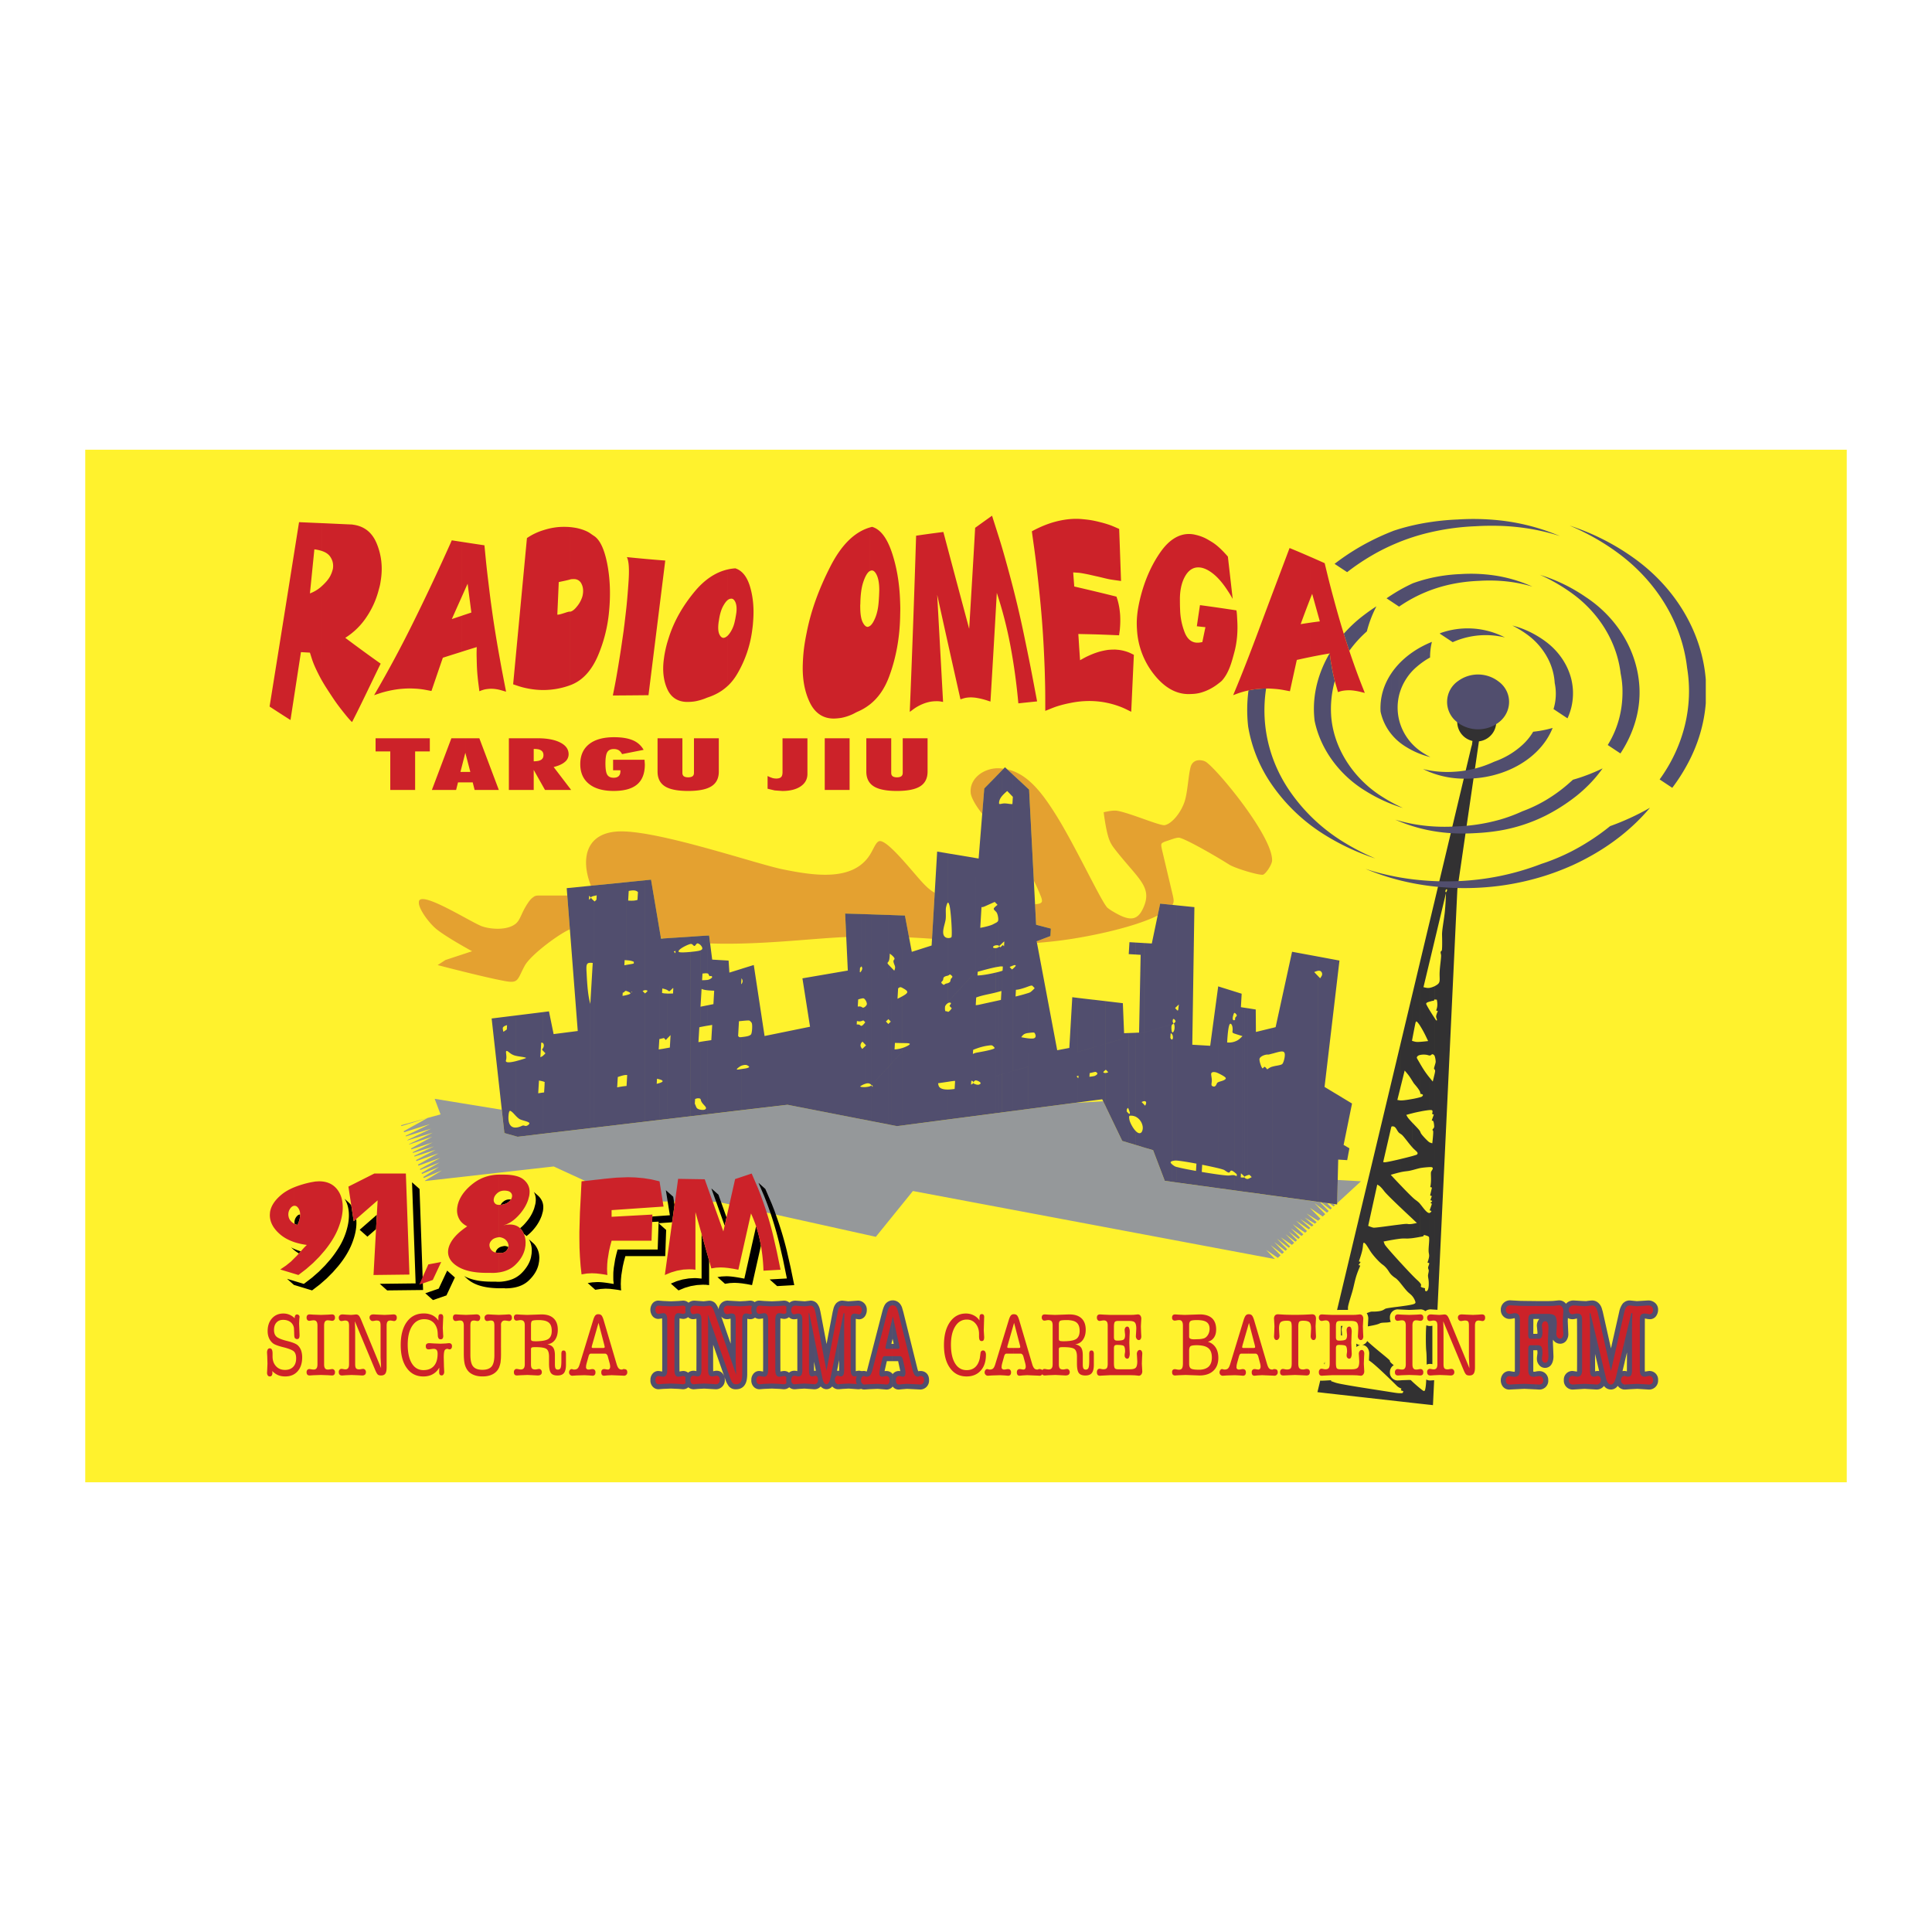 <svg xmlns="http://www.w3.org/2000/svg" width="2500" height="2500" viewBox="0 0 192.756 192.756"><g fill-rule="evenodd" clip-rule="evenodd"><path fill="#fff" d="M0 0h192.756v192.756H0V0z"/><path fill="#fff22d" d="M8.504 147.887h175.748V44.869H8.504v103.018z"/><path d="M97.998 81.191l.203-2.526 1.926-1.973a4.273 4.273 0 0 0-.523-.042c-1.453-.021-2.894 1.014-2.758 2.458.042.478.561 1.36 1.124 2.045l.028.038zM100.49 76.755l2.184 2.023.473 9.082c.225.448.449.951.686 1.533.244.613.168.773-.562.819l.105 2.049 1.471.384-.043.744-1.373.52.029.161a43.782 43.782 0 0 0 2.371-.241c2.664-.338 7.197-1.259 9.672-2.488l.246-1.187 1.217.127c.176-.25.16-.469.02-1.048L116 85.064c-.186-.777-.186-.874 0-.988.141-.085.301-.136.449-.182.477-.156.785-.296 1.135-.321.418-.025 3.254 1.555 5.045 2.682.629.397 3.117 1.132 3.404 1.005.309-.135.865-1.014.883-1.385V85.761c-.068-2.391-5.061-8.503-6.438-9.623a1.025 1.025 0 0 0-.389-.228c-.766-.22-1.162.156-1.289.574-.236.815-.291 2.408-.586 3.405-.338 1.119-1.268 2.293-2.012 2.437-.447.084-3.256-1.127-4.613-1.411-.205-.042-.4-.059-.75-.013-.305.042-.727.135-.727.135s.18 1.457.426 2.327c.178.651.393.976.697 1.369 2.303 2.953 3.756 3.726 2.859 5.787-.613 1.415-1.428 1.398-3.074.41a4.221 4.221 0 0 1-.516-.355c-.555-.452-3.197-6.159-5.15-9.271-1.383-2.204-2.811-4.093-4.864-4.549zm-58.7 13.378v-.161a.527.527 0 0 1 .021-.093c.389-.946 5.229 2.171 6.29 2.543.824.287 2.463.431 3.329-.245.528-.414.549-1.106 1.322-2.201.131-.182.262-.33.427-.448.219-.165.296-.186.781-.182h2.636l.262 3.375c-1.035.414-3.928 2.551-4.511 3.641-.756 1.398-.579 1.783-2.023 1.508-2.15-.4-6.661-1.584-6.661-1.584l.781-.507 2.657-.875s-2.395-1.301-3.476-2.142c-.746-.576-1.755-1.924-1.835-2.629zm17.166-1.761l5.998-.608.984 5.804c.097.021.195.042.288.059l4.523-.295.102.794c4.972.177 10.315-.52 13.581-.638l-.11-2.34 5.964.194.41 2.184c.819.038 1.58.084 2.293.135l.27-4.587c-.414-.232-.727-.507-1.115-.908-1.039-1.082-3.721-4.592-4.477-4.225-.317.152-.541.828-.908 1.395-1.724 2.623-5.534 2.027-8.642 1.402-2.674-.541-12.288-3.856-16.25-3.789-3.296.058-4.022 2.563-2.911 5.423z" fill="#e4a130"/><path d="M144.297 112.072V89.009a.59.59 0 0 0 .084-.249c0-.025-.045-.038-.084-.03v-3.726l2.484-10.425.08-.283.047-.372a1.948 1.948 0 0 1 .439-3.848 1.95 1.95 0 0 1 .207 3.887l-2.154 14.78-1.103 23.329zm0-27.067v3.726c-.062.021-.102.169-.084.249.004.03.068.055.084.03v23.063l-.883 18.607-.27-.018v-23.574c0-.008.004-.012.004-.018.029-.135.055-.248.012-.324a.076.076 0 0 0-.016-.021v-.41c.033-.113.076-.24.092-.346.014-.076-.025-.402-.092-.582v-3.795c.084.131.143.217.148.217.168.033 0-.207-.01-.373-.008-.164.17-.561.17-.561l-.17-.061s.094-.211.115-.447c.033-.295-.047-.629-.047-.629l-.207-.018v-1.334c.121-.059.232-.131.309-.195.283-.24.15-.539.182-1.211.025-.625.186-1.551.135-1.745-.059-.237-.051-.312.062-.375.068-.039.061-.946.043-1.563-.014-.481.156-1.288.266-2.217.09-.807.127-1.985.127-1.985l-1.123 4.697v-3.958l1.153-4.829zm-1.152 4.828v3.958l-.562 2.352v-3.957l.562-2.353zm0 8.554v1.334l-.043-.004-.029.09c-.018.037-.025.041-.105.045-.059 0-.119.018-.178.035a8.671 8.671 0 0 0-.207.059v-1.381c.181-.022.388-.094.562-.178zm0 3.205v3.795a.323.323 0 0 0-.064-.115c-.193-.182-.244-.037-.363.021a.216.216 0 0 1-.135.008v-4.596c.181.305.413.664.562.887zm0 4.722v.41c-.021-.029-.047-.051-.064-.08-.026-.039.017-.173.064-.33zm0 .774v23.574l-.338-.021a.769.769 0 0 0-.225.01v-4.516c.018-.051.021-.09.004-.105 0 0-.004 0-.004-.006v-.672a.885.885 0 0 0 0-.146v-1.311a2.487 2.487 0 0 0 0-.408v-2.467a.168.168 0 0 0 .094-.025c.062-.043.16-.127.127-.17-.035-.043-.17-.059-.17-.059l.156-.447c.072-.203.076-.229.033-.246-.125-.059-.1-.088-.029-.135.061-.033.111-.094.08-.127-.037-.037-.168-.059-.168-.059l.148-.418-.17-.061.182-.785-.168-.059s.025-.119.041-.229c.084-.6-.021-1.17.047-1.297.102-.199.215-.287.139-.4a.126.126 0 0 0-.041-.039c-.025-.021-.145-.025-.301-.021v-2.496c.018.014.033.021.047.029.127.051.27.094.27.094s.137-1.133.08-1.25c-.023-.051-.062-.064-.066-.084-.008-.047.092-.123.16-.246.047-.084-.029-.621-.094-.654-.059-.033-.135-.047-.135-.047l.207-.586-.168-.061s.037-.152.041-.232c.004-.113-.041-.152-.139-.16-.047-.004-.119 0-.203.004v-3.295c.178.225.367.449.367.449l.196-.82zm-.563 33.06v-2.424c.021.004.039.008.059.008.043 0 .076 0 .119-.004l.326-.025-.119 2.488-.385-.043zm0-4.066v-3.789c.102.008.211 0 .326-.025v3.836a.918.918 0 0 0-.326-.022zm0-43.896v3.957l-.562 2.346s.203.055.365.076c.059.008.125.004.197 0v1.381c-.189.059-.295.109-.291.203.004.059.131.287.291.557v4.596c-.062-.012-.135-.037-.207-.055a1.768 1.768 0 0 0-.697.008v-1.309c.369-.025.807-.08.807-.08s-.143-.305-.273-.57a10.39 10.39 0 0 0-.533-.959V95.97l.903-3.784zm0 15.273v3.295a9.253 9.253 0 0 0-.904.145v-1.424c.082-.021.137-.043.166-.055.088-.055.152-.166.109-.207a.427.427 0 0 0-.164-.068c-.076-.016-.086-.025-.086-.062a.26.26 0 0 0-.025-.135v-2.83c.236.404.461.777.832 1.254.025.028.047.058.072.087zm0 6.488v2.496c-.266.014-.65.051-.904.098v-3.662c.031.055.051.109.076.17.064.15.625.752.828.898zm0 7.073v2.467-.006c-.008-.045-.016-.08-.066-.117-.119-.08-.453-.156-.453-.156l-.029.088c-.014.043-.043.051-.279.098-.025.004-.051.008-.076.014v-3.295c.27.315.641.897.903.907zm0 2.875v1.311c-.008-.08-.025-.152-.037-.232-.039-.267.016-.72.037-1.079zm0 1.457v.672a.527.527 0 0 0-.164-.055s.139-.375.164-.611v-.006zm0 .783v4.516a.798.798 0 0 0-.371.16.786.786 0 0 0-.443-.174h-.09V128c.064.082.105.152.105.199.006.072-.055.135-.016.182.037.055.178.094.273.115.131.029.145.037.137.084-.039.156.037.279.15.24.297-.092.217-1.057.191-1.195-.021-.135-.051-.262-.043-.396.014-.178.098-.373.062-.529-.016-.074-.062-.146-.055-.227.008-.102.071-.243.1-.338zm0 6.158v3.789a.782.782 0 0 0-.244.062c.004-.566-.01-1.068-.035-1.293-.066-.531-.059-2.377.01-2.631.08.044.171.063.269.073zm0 5.432v2.424l-.904-.1v-1.535c.061.047.115.094.166.133.287.227.328.176.393-.275.025-.156.047-.418.059-.738a.792.792 0 0 0 .286.091zm-.904-41.755v6.366a2.374 2.374 0 0 0-.266-.355c-.131-.135-.16-.084-.232.271-.113.553-.305 1.588-.305 1.588s.182.072.395.105c.088.012.24.012.408 0v1.309c-.16.039-.291.115-.32.246-.008.047.004.076.127.283.066.113.131.229.193.334v2.83c-.109-.305-.553-.77-.629-.879-.062-.094-.117-.186-.178-.283v-8.424l.807-3.391zm0 13.505v1.424c-.27.051-.553.113-.807.182v-1.428a8.25 8.25 0 0 0 .807-.178zm0 3.404v3.662c-.045.008-.088.021-.127.029-.252.064-.473.131-.68.182v-1.402c.287-.08.486-.143.508-.168.139-.17 0-.25-.271-.508a2.125 2.125 0 0 1-.236-.244v-2.459c.326.348.715.73.799.891a.047.047 0 0 1 .007.017zm0 7.232v3.295a14.11 14.11 0 0 1-.807.131v-1.424c.232-.035.494-.098.494-.098s-.197-.182-.494-.465v-2.146c.105.102.195.182.262.238.166.131.305.219.443.354.031.029.065.068.102.115zm0 7.889v2.637c-.008.004-.012.004-.02.004l-.787.039v-.525l.098-.023c.211-.064.287-.127.24-.264a1.632 1.632 0 0 0-.338-.594v-2.08c.229.238.418.424.537.529.102.088.199.189.27.277zm0 10.514v1.535l-.807-.09v-2.154c.272.257.567.515.807.709zm-.807-39.153v8.424a5.984 5.984 0 0 0-.334-.504c-.164-.215-.393-.473-.393-.473l-.426 1.711v-4.324l1.153-4.834zm0 10.291v1.428c-.047.012-.092.025-.139.033-.203.059-.428.119-.428.119s.061.113.123.215c.076.123.25.316.443.523v2.459c-.404-.457-.84-1.09-1.035-1.234l-.117-.08v-3.328c.208.018.694-.051 1.153-.135zm0 5.698v1.402c-.127.029-.248.061-.367.076-.189.029-.375.039-.643.094-.045.008-.092.016-.143.029v-1.311c.419-.099.837-.204 1.153-.29zm0 4.054v2.146c-.312-.291-.734-.684-1.152-1.086v-2.23c.4.424.843.879 1.152 1.17zm0 2.709v1.424a7.834 7.834 0 0 1-.469.033c-.146 0-.266-.014-.439-.004-.07 0-.156.008-.244.016v-1.418c.33-.043.586-.064.676-.055.08.012.152.029.279.023a3.68 3.68 0 0 0 .197-.019zm0 5.08v2.08c-.117-.127-.244-.221-.359-.326-.215-.189-.523-.6-.793-.934v-2.049c.406.444.818.888 1.152 1.229zm0 2.961v.525l-.27.012-.883-.041v-.309c.452-.06.895-.122 1.153-.187zm0 7.651v2.154l-1.152-.131V139c.203.004.229-.008.248-.062l.047-.135-.254-.09.061-.168s-.047-.018-.102-.047v-.781l.164-.014.719-.025.148.01c.037.037.08.074.121.117zm-1.152-33.61v4.324l-.305 1.221s.148.029.283.047h.021v3.328c-.076-.051-.145-.092-.203-.172-.215-.275-.279-.613-.637-.562-.057.008-.068.037-.119.27l-.76 3.291s.066.014.135.018c.105.016.84-.141 1.584-.318v1.311c-.428.098-.963.258-.963.258s.447.486.963 1.025v2.23c-.723-.688-1.441-1.389-1.605-1.609-.178-.236-.4-.502-.588-.604a5.965 5.965 0 0 0-.117-.068l-.904 4.119s.246.109.502.178c.17.041 1.758-.207 2.713-.316v1.418c-.654.072-1.678.283-1.678.283s.055.148.111.287c.055.127.793.969 1.566 1.812v2.049a3.31 3.31 0 0 0-.402-.436c-.08-.066-.16-.109-.244-.172-.537-.414-.428-.562-.879-1.023-.102-.105-.215-.186-.338-.277-.309-.246-.836-.828-1.094-1.213-.215-.322-.389-.65-.531-.799-.293-.299-.195.076-.309.617-.098.451-.344 1.137-.344 1.137l.17.059-.203.305.17.059s-.098.232-.199.486v-4.943l4.204-17.62zm0 26.147v.309l-.203-.01a.78.78 0 0 0-.844.711v.105a.746.746 0 0 0 .092.414c-.037.012-.076.029-.119.037-.273.072-.709.021-.949.109-.029.014-.055.025-.08.039-.236.105-.549.164-.973.244-.055.014-.113.021-.172.033l.041-.717a.962.962 0 0 0-.156-.604c.203-.068.348-.141.486-.152.064-.004.127.004.215 0 .828-.018.947-.166 1.154-.283.109-.063.818-.147 1.508-.235zm0 7.375v.781l-.09-.043a1.172 1.172 0 0 1-.332-.258c-.652-.646-1.969-1.926-2.539-2.344l-.178-.127.029-.637a.955.955 0 0 0-.139-.559.69.69 0 0 0-.57-.346.687.687 0 0 0 .477-.334c.008-.018.021-.033.029-.055.068.066.135.127.199.186.963.861 2.049 1.668 2.066 1.783.004.029.004.055.016.084.025.066.186.211.367.359a.787.787 0 0 0-.383.666v.031a.78.78 0 0 0 .734.826c.037 0 .072 0 .113-.004l.201-.009zm0 1.283h-.043c-.254 0-.502-.047-.748-.084-.928-.148-2.264-.352-3.412-.537v.977l4.203.473V139zm-4.203-4.734v-.105a.718.718 0 0 0 .193.037.59.59 0 0 0-.193.068zm-1.647-1.018c.008-.006.02-.006.029-.006a6.4 6.4 0 0 0-.029-.422v.428zm0-.715a.721.721 0 0 1 .08-.244h-.08v.244zm1.647-10.721v4.943c-.029.07-.059.146-.084.219-.262.705-.33 1.268-.516 1.904-.156.537-.422 1.322-.432 1.594 0 .066.01.127 0 .215h-.615v-1.965l1.647-6.91zm0 12.348v.105a.603.603 0 0 0-.182.135l-.012-.346a.768.768 0 0 0 .194.106zm0 4.219v.977l-1.646-.186v-1.078c.417.084 1.003.181 1.646.287zm-1.657-5.131h.01v-.428a.702.702 0 0 1 0-.287v-.244h-.082v.934a.327.327 0 0 1 .072.025zm.01-4.525v1.965l-.469.004.469-1.969zm0 9.369v1.078l-1.732-.195v-1.232l.676-.039-.021.086s.244.088.482.168c.105.032.312.083.595.134zm-1.732-1.994v-.127l.029-.121v.156l-.004.098c-.01 0-.017 0-.025-.006zm0-.127v.127c-.008-.004-.018-.004-.025-.008l.025-.119zm0 1.771v1.232l-.697-.08.279-1.156a.807.807 0 0 0 .215.012l.203-.008z" fill="#323132"/><path d="M170.186 67.8v2.365c-.164 2.041-.756 4.102-1.838 6.091a18.053 18.053 0 0 1-1.506 2.344l-1.26-.836c2.412-3.325 3.375-7.304 2.742-11.122-.508-4.481-3.037-8.655-6.971-11.523a23.12 23.12 0 0 0-3.109-1.914v-.165a23.44 23.44 0 0 1 4.922 2.75c4.072 2.971 6.645 7.347 7.02 12.01zm-11.942 17.855v-1.538a21.984 21.984 0 0 0 2.396-1.694 25.015 25.015 0 0 0 3.979-1.833c-1.75 2.075-3.931 3.773-6.375 5.065zm0-7.092a12.993 12.993 0 0 0 1.648-1.9c-.533.257-1.082.494-1.648.701v1.199zm0-18.184c1.902 1.846 3.148 4.245 3.451 6.838.094.456.152.917.174 1.382.08 2.107-.414 4.034-1.465 5.731l1.266.841c1.311-1.989 2.033-4.3 1.893-6.666-.203-3.43-2.053-6.573-4.904-8.63-.139-.097-.273-.194-.414-.287v.791h-.001zm0-7.337v.165c-.48-.249-.975-.481-1.473-.697v-.017c.499.169.989.35 1.473.549zm0 6.547v.79c-.43-.422-.898-.815-1.396-1.174l-.076-.055v-.473c.498.279.992.578 1.472.912zm0 17.775v1.199c-.332.321-.688.629-1.059.921-.141.105-.275.211-.414.312v-1.854l.16-.148c.448-.127.887-.27 1.313-.43zm0 6.754v1.538c-.48.257-.975.499-1.473.723V84.95c.499-.258.993-.533 1.473-.832zm-1.473-13.538v-2.818c.084.355.139.723.16 1.09.03.6-.029 1.179-.16 1.728zm0-18.087v.017a2.111 2.111 0 0 1-.17-.072c.055.021.114.038.17.055zm0 6.184v.473a17.87 17.87 0 0 0-2.492-1.5v-.089c.852.301 1.68.672 2.492 1.116zm0 9.085v2.818a6.302 6.302 0 0 1-.381 1.089l-1.395-.925a5.216 5.216 0 0 0 .119-2.598 6.071 6.071 0 0 0-.836-2.725v-1.364c1.23.93 2.134 2.248 2.493 3.705zm0 10.18v1.854a18.21 18.21 0 0 1-2.492 1.542V79.8a15.348 15.348 0 0 0 2.486-1.858h.006zm0 7.008v1.428c-.812.359-1.645.68-2.492.954v-1.309a21.427 21.427 0 0 0 2.492-1.073zm-2.492-11.126v-1.035c.211-.051.422-.102.629-.161-.17.418-.381.82-.629 1.196zm0-20.727v-.135c.459.161.912.334 1.363.524a20.237 20.237 0 0 0-1.363-.389zm0-.136v.135a22.319 22.319 0 0 0-4.732-.633v-.553a21.32 21.32 0 0 1 4.732 1.051zm0 4.601v.089a15.14 15.14 0 0 0-.631-.296c.213.067.424.135.631.207zm0 6.496v1.364a6.905 6.905 0 0 0-1.943-2.133 10.22 10.22 0 0 0-1.449-.879c1.152.291 2.234.807 3.262 1.55.04.035.087.064.13.098zm0 8.731v1.035c-1.043 1.571-2.746 2.746-4.732 3.367v-1.377a8.05 8.05 0 0 0 2.273-1.428 5.72 5.72 0 0 0 1.145-1.381 11.25 11.25 0 0 0 1.314-.216zm0 7.012v1.538a16.42 16.42 0 0 1-4.732 1.542v-1.077a15.88 15.88 0 0 0 2.35-.866 14.094 14.094 0 0 0 2.382-1.137zm0 6.222v1.309a26.382 26.382 0 0 1-4.732 1.056v-.967a26.16 26.16 0 0 0 4.242-1.233l.49-.165zm-4.732-13.965V68.02c.035.025.068.051.105.08 1.268 1.069 1.188 2.961-.105 3.958zm0-8.583v-.156c.203.084.402.177.602.279a7.296 7.296 0 0 0-.602-.123zm0-5.529v-.46a14.4 14.4 0 0 1 3.342 1.039 14.531 14.531 0 0 0-3.342-.579zm0-6.036v.554a26.347 26.347 0 0 0-2.309.038 24.151 24.151 0 0 0-4.824.676v-1.044a24.77 24.77 0 0 1 3.012-.304 24.682 24.682 0 0 1 4.121.08zm0 5.575v.46a17.06 17.06 0 0 0-2.021.008c-1.842.076-3.541.427-5.111 1.052v-1.259a16.207 16.207 0 0 1 3.299-.469 16.216 16.216 0 0 1 3.833.208zm0 5.834v.156a8.075 8.075 0 0 0-4.611.596l-1.301-.862c.051-.025.102-.051.152-.072a8.092 8.092 0 0 1 5.76.182zm0 4.701v4.038c-.025.021-.055.042-.084.063a3.407 3.407 0 0 1-4.182-.152 2.53 2.53 0 0 1 .19-4.021 3.36 3.36 0 0 1 4.076.072zm0 7.793v1.377c-.836.262-1.723.426-2.627.477-1.631.106-3.121-.135-4.506-.735v-.105a10.29 10.29 0 0 0 2.693.169 10.831 10.831 0 0 0 3.959-.997c.161-.059.325-.118.481-.186zm0 5.99v1.077c-.752.122-1.529.203-2.33.241h-.01c-1.68.105-3.273.004-4.793-.313v-.401c.963.093 1.955.106 2.982.038h.008a18.086 18.086 0 0 0 4.143-.642zm0 5.618v.967a27.556 27.556 0 0 1-7.133-.029v-.49c1.08.076 2.174.084 3.277.03a26.433 26.433 0 0 0 3.856-.478zm-7.133-11.963v-.08c.096.055.193.105.295.156a3.359 3.359 0 0 1-.295-.076zm0-9.71v-1.517a8.1 8.1 0 0 1 .447-.19 6.321 6.321 0 0 0-.182 1.555l-.265.152zm0-13.615v1.044c-.973.24-1.914.544-2.83.912v-1.31a22.182 22.182 0 0 1 2.83-.646zm0 5.615v1.259c-.988.393-1.932.899-2.826 1.516h-.004v-1.618c.451-.262.908-.494 1.371-.71.479-.173.965-.325 1.459-.447zm0 6.483v1.517a8.125 8.125 0 0 0-1.141.845 5.262 5.262 0 0 0-.973 1.132 5.384 5.384 0 0 0-.717 1.656v-3.164c.782-.82 1.753-1.492 2.831-1.986zm0 11.147v.08a8.243 8.243 0 0 1-2.062-.899 6.045 6.045 0 0 1-.768-.537v-2.209c.334 1.373 1.217 2.623 2.58 3.417.084.051.164.102.25.148zm0 1.449v.105c-.148-.067-.301-.135-.443-.207.142.039.295.072.443.102zm0 5.58v.401a15.995 15.995 0 0 1-2.83-.87v-.051c.916.254 1.857.427 2.83.52zm0 5.462v.49a25.387 25.387 0 0 1-2.83-.549v-.283c.934.164 1.875.278 2.83.342zm-2.83-7.38v-.059c.125.063.252.123.379.177a8.307 8.307 0 0 1-.379-.118zm0-27.709v1.31c-.246.102-.49.203-.732.312v-1.373l.213-.084.519-.165zm0 6.125v1.618l-.732-.486v-.684c.242-.157.486-.305.732-.448zm0 7.311v3.164a5.25 5.25 0 0 0 0 2.433v2.209a5.437 5.437 0 0 1-.732-.731V67.12c.216-.316.464-.616.732-.904zm0 14.214v.059c-.246-.08-.49-.169-.732-.262v-.173c.242.135.486.258.732.376zm0 1.457v.051a15.435 15.435 0 0 1-.381-.16c.127.038.254.076.381.109zm0 5.64v.283c-.246-.063-.49-.131-.732-.199v-.228c.242.055.486.101.732.144zm-2.852-2.041c.16.055.316.11.477.161-.16-.068-.316-.14-.477-.211v.05zm2.12-32.457v1.373c-.727.325-1.432.688-2.119 1.099v-1.513a24.122 24.122 0 0 1 2.119-.959zm0 6.324v.684l-.514-.342c.168-.118.342-.233.514-.342zm0 7.768v6.171a5.33 5.33 0 0 1-1.115-2.306v-.03c-.071-1.432.355-2.729 1.115-3.835zm0 12.933v.173a15.55 15.55 0 0 1-2.119-1.018v-.558c.41.338.85.646 1.305.925.271.17.54.331.814.478zm0 7.329v.228a24.807 24.807 0 0 1-2.119-.722v-.042c.697.211 1.402.388 2.119.536zm-2.12-25.547v-.946c.193-.135.393-.267.592-.393-.224.435-.424.883-.592 1.339zm-10.412 6.856c-.043 0-.08 0-.119.004-.127 0-.248.009-.375.017-.221.017-.439.034-.66.063a7.027 7.027 0 0 0-.604.11 14.767 14.767 0 0 0-.033 3.607 14.311 14.311 0 0 0 2.34 5.761 17.827 17.827 0 0 0 5.229 4.997 23.126 23.126 0 0 0 4.635 2.234v-.05a23.49 23.49 0 0 1-2.822-1.508 17.827 17.827 0 0 1-5.229-4.997c-2.147-3.129-2.899-6.749-2.362-10.238zm10.412-14.704V55.5c-.799.473-1.576 1-2.328 1.584l-1.254-.828a22.988 22.988 0 0 1 3.582-2.268zm0 6.902v.946c-.141.38-.262.764-.359 1.157l-.047.042a11.656 11.656 0 0 0-1.707 1.896l-.008-.029a68.488 68.488 0 0 1-.502-1.546c-.014-.042-.025-.085-.039-.127a13.516 13.516 0 0 1 1.838-1.731c.276-.211.545-.414.824-.608zm0 17.762v.558c-.17-.097-.338-.198-.508-.304-2.559-1.562-4.48-4.126-5.064-6.991-.025-.203-.041-.41-.055-.612-.127-2.146.457-4.25 1.547-6.108l.021-.004c.023.199.045.393.07.592.029.194.064.393.098.587.043.245.084.486.135.727.043.215.094.435.145.646.016.063.033.131.055.194a10.312 10.312 0 0 0-.377 3.274c.137 2.879 1.67 5.578 3.933 7.441zm0 8.195v.042c-.16-.063-.32-.126-.479-.194l.479.152z" fill="#514e6e"/><path fill="#95989a" d="M133.463 117.725l-.059 2.322 2.381-2.192-2.322-.13zM132.773 120.631v-.211l.105.113-.105.098zm0-.483v-.068l.268.039.139.135-.123.115-.284-.221zm-.595 1.028l.047-.039-.047-.047v.086zm0-.352l.213.16.172-.16-.385-.396v.396zm.595-.744v.068l-.109-.08.109.012zm0 .34v.211l-.041.037-.555-.426V120l.221.031.375.389zm-5.566 5.199l-.887-.918 1.17.795.273-.254-.996-1.021 1.148.883.188-.174-.98-1.018 1.137.875.16-.148-1.02-1.061 1.184.912.135-.127-.938-.916 1.115.756.225-.207-.854-.857.975.744.17-.156-.84-.865.971.746.152-.143-.896-.912 1.061.76.174-.16-1.057-1.01 1.238.844.186-.168-1.094-1.035 1.275.865.148-.135-.994-.887 1.146.748.16-.148-.871-.752 1.023.609.168-.156-1.014-.863 1.162.727.229-.207-1.045-1.076 1.275.861.207-.193v-.086l-1.039-1.068 1.039.803v-.396l-.469-.49-15.498-2.125-1.164-3.059-3.08-.924-1.9-3.955-2.809.156-17.763 2.324-10.927-2.133-26.924 3.193-1.322-.377-.258-2.318-6.695-1.094.587 1.555-1.289.354-2.648.727.034.086 2.614-.812-2.391 1.326.042.098 2.581-.811-2.429 1.166.025.062 2.518-.771-2.365 1.131.017.039 2.518-.77-2.361 1.133.021.041 2.285-.777-2.116 1.176.038.092 2.133-.697-2.011.984.029.068 2.095-.65-1.968.938.03.076 2.112-.672-1.96 1.021.042.098 2.201-.777-2.049 1.133.046.105 2.176-.781-2.032 1.123.042.088 1.93-.756-1.808 1.049.046.105 1.707-.697-1.58.996.046.105 1.817-.76-1.703 1.031.017.029 12.841-1.453 7.531 3.467 8.879.064 15.726 3.488 3.7-4.57 36.124 6.791zm4.971-5.619v.242l-.379-.297.379.055z"/><path d="M27.162 136.787c.182.186.375.32.583.41.207.088.443.131.709.131.524 0 .933-.17 1.237-.512s.457-.807.457-1.395a2.1 2.1 0 0 0-.105-.684 1.341 1.341 0 0 0-.317-.498c-.156-.156-.498-.301-1.026-.436l-.203-.051c-.481-.131-.794-.27-.938-.418-.148-.148-.22-.359-.22-.639 0-.316.08-.564.241-.742.165-.182.384-.271.667-.271.295 0 .541.076.739.225a.894.894 0 0 1 .342.607l.021.457c0 .195.009.338.03.426a.216.216 0 0 0 .089.145.229.229 0 0 0 .165.059c.089 0 .156-.029.194-.088s.06-.16.06-.295l-.004-.119-.042-1.053.021-.434.026-.225a.232.232 0 0 0-.076-.174.26.26 0 0 0-.186-.07.197.197 0 0 0-.165.092.466.466 0 0 0-.059.246v.045a1.562 1.562 0 0 0-1.132-.477c-.465 0-.845.164-1.132.486-.292.324-.435.746-.435 1.271 0 .248.042.477.131.684.084.203.215.375.384.52.161.135.516.27 1.077.41l.055.012c.541.145.875.287 1.001.432.131.148.195.367.195.662 0 .359-.097.643-.296.846-.194.203-.469.305-.815.305-.372 0-.671-.123-.9-.373-.228-.248-.342-.574-.342-.979v-.293c0-.172-.025-.303-.072-.389a.224.224 0 0 0-.207-.121.234.234 0 0 0-.203.113.669.669 0 0 0-.068.334l.021.367.021.719-.021.506-.021.398a.45.45 0 0 0 .072.266c.05.066.114.102.19.102.097 0 .165-.029.207-.09a.459.459 0 0 0 .067-.27l-.004-.068-.013-.112zM31.673 132.25v3.869c0 .178-.03.309-.093.398-.063.084-.156.125-.278.125l-.131-.008-.114-.018a1.793 1.793 0 0 0-.194-.025.264.264 0 0 0-.199.086.322.322 0 0 0-.076.223c0 .115.026.199.081.25.051.055.126.08.232.08l.376-.025.743-.025.714.025.376.025c.105 0 .182-.025.232-.08.055-.051.08-.135.08-.25a.315.315 0 0 0-.08-.223.265.265 0 0 0-.203-.086c-.029 0-.093.01-.19.025l-.126.021-.123.004c-.123 0-.215-.041-.275-.125-.059-.086-.089-.217-.089-.398v-3.869c0-.178.03-.312.089-.396.06-.084.152-.127.275-.127l.135.008.114.018c.097.018.161.025.19.025a.264.264 0 0 0 .203-.084.327.327 0 0 0 .08-.229c0-.109-.025-.195-.08-.246-.051-.055-.127-.08-.232-.08l-.385.025-.705.025-.73-.025-.389-.025c-.106 0-.182.025-.232.08-.055.051-.081.137-.081.246 0 .098.026.174.076.229a.25.25 0 0 0 .199.084c.029 0 .093-.008.194-.025l.126-.021.119-.004c.126 0 .219.043.278.127.063.084.093.218.093.396zM38.021 136.504l-1.977-4.795c-.097-.24-.186-.396-.253-.463a.386.386 0 0 0-.274-.102l-.127.012-.097.012-.27.021-.465-.025-.363-.025c-.123 0-.22.025-.287.086a.29.29 0 0 0-.106.236c0 .102.021.186.068.244.05.064.11.094.186.094.046 0 .11-.01.194-.025a.87.87 0 0 1 .173-.025c.148 0 .25.037.312.113.06.076.089.215.089.414v3.828c0 .182-.029.312-.089.396-.063.084-.156.123-.283.123-.046 0-.11-.01-.195-.025a.93.93 0 0 0-.181-.025.257.257 0 0 0-.199.084.326.326 0 0 0-.076.225c0 .121.025.211.085.266.055.059.139.084.253.084l.342-.025.591-.025.638.025.422.025c.118 0 .211-.025.279-.084.068-.061.097-.145.097-.254a.324.324 0 0 0-.08-.229.258.258 0 0 0-.199-.092c-.046 0-.114.008-.198.025a1.13 1.13 0 0 1-.182.025c-.156 0-.262-.035-.325-.105-.059-.076-.089-.213-.089-.414v-3.156l-.008-.523-.021-.6 2.032 4.873c.105.242.194.395.266.449.072.059.177.084.312.084.198 0 .342-.059.431-.186.085-.127.127-.334.127-.625v-4.16c0-.188.029-.318.088-.395.055-.08.148-.117.279-.117.047 0 .11.008.195.025.084.016.147.025.186.025.08 0 .144-.029.194-.09a.387.387 0 0 0 .072-.24c0-.113-.025-.199-.084-.25-.055-.055-.139-.08-.257-.08l-.334.025-.537.025-.617-.025-.481-.025c-.135 0-.236.025-.304.08-.072.051-.105.133-.105.232 0 .098.03.178.093.246a.273.273 0 0 0 .211.102c.046 0 .114-.01.198-.025.089-.018.152-.025.194-.025.157 0 .267.033.321.098.055.066.084.207.084.414v3.15l.042.908.009.186zM43.83 136.441l-.009.248-.004.217c0 .109.021.189.063.244.042.051.105.076.194.076.068 0 .126-.033.173-.102a.466.466 0 0 0 .072-.258l-.025-.508-.021-.916c0-.35.029-.582.08-.697.055-.113.156-.172.296-.172.017 0 .046.008.089.029a.369.369 0 0 0 .114.025.201.201 0 0 0 .177-.09c.047-.055.067-.135.067-.236a.296.296 0 0 0-.08-.219c-.055-.051-.131-.076-.232-.076l-.186.018-.11.012-.524.025-.672-.025-.452-.029c-.123 0-.211.025-.27.072-.059.045-.089.121-.089.223 0 .115.025.199.072.25.05.051.131.076.236.076.03 0 .097-.01.203-.025l.14-.021.135-.008c.135 0 .236.041.3.117.063.08.093.203.093.377 0 .523-.123.93-.364 1.207-.245.283-.595.422-1.047.422-.499 0-.883-.223-1.157-.666-.275-.447-.414-1.074-.414-1.881 0-.785.148-1.402.443-1.854.292-.451.697-.68 1.204-.68.338 0 .617.088.84.266.22.178.372.432.46.77l.034.215.013.193c.008.162.012.25.017.279a.496.496 0 0 0 .097.225c.038.041.097.059.169.059.093 0 .161-.025.203-.08a.448.448 0 0 0 .063-.262l-.008-.105-.038-.689.038-.916.008-.123a.464.464 0 0 0-.059-.258c-.042-.055-.105-.08-.19-.08s-.144.025-.178.08c-.038.057-.055.145-.055.268v.291a1.58 1.58 0 0 0-.613-.533 1.988 1.988 0 0 0-.853-.172c-.709 0-1.271.277-1.681.84s-.612 1.33-.612 2.311c0 .971.198 1.736.604 2.293.401.562.954.842 1.656.842.359 0 .671-.076.942-.229s.487-.372.648-.66zM49.984 134.443l.004-2.18-.004-.061v-.045a.43.43 0 0 1 .101-.293.342.342 0 0 1 .266-.117l.135.008.114.018c.097.016.161.025.19.025a.264.264 0 0 0 .207-.09.335.335 0 0 0 .076-.227c0-.115-.025-.199-.081-.258-.055-.061-.135-.086-.236-.086l-.389.025-.6.025-.596-.025-.435-.025a.43.43 0 0 0-.287.09.294.294 0 0 0-.106.232c0 .102.025.186.072.244.051.064.11.094.186.094.047 0 .106-.01.187-.025a.841.841 0 0 1 .169-.025c.135 0 .232.033.287.109.055.072.08.211.08.414v2.943c0 .525-.093.9-.274 1.121-.186.219-.49.332-.917.332-.439 0-.747-.113-.929-.338-.186-.223-.274-.611-.274-1.166v-2.9c0-.203.025-.338.081-.41.055-.072.152-.105.291-.105a.88.88 0 0 1 .169.025c.081.016.144.025.186.025a.21.21 0 0 0 .182-.094.42.42 0 0 0 .072-.254.282.282 0 0 0-.105-.227c-.067-.061-.161-.086-.279-.086l-.439.025-.6.025-.6-.025-.389-.025c-.101 0-.182.025-.232.08-.05.057-.076.141-.076.25 0 .102.025.178.076.24.051.061.119.09.199.09.029 0 .093-.01.189-.025l.127-.021.123-.004c.127 0 .219.041.279.123.059.084.089.215.089.393v2.787c0 .451.034.803.093 1.053.063.248.165.459.304.641.144.186.346.33.6.432.249.102.54.152.874.152.41 0 .756-.076 1.043-.236a1.38 1.38 0 0 0 .617-.682l.084-.252.051-.232.038-.398.009-.338v-.746h-.002zM54.013 137.082a.29.29 0 0 0 .047-.176.335.335 0 0 0-.047-.188v.364zm0-2.648v-.646c.317-.033.549-.1.697-.201.228-.156.338-.428.338-.812 0-.379-.097-.654-.296-.818-.161-.135-.405-.217-.739-.24v-.576h.034c.52 0 .917.131 1.191.395.275.262.414.637.414 1.135 0 .41-.093.748-.279 1.006s-.443.406-.769.443c.279.055.473.164.587.33.114.16.173.418.173.768v.883c0 .207.021.355.063.432.047.076.123.113.232.113.131 0 .224-.055.274-.172.051-.119.076-.355.076-.711v-.68c0-.123.017-.211.051-.266.038-.055.093-.08.173-.08.076 0 .136.029.174.092a.519.519 0 0 1 .059.271v1.051c0 .389-.067.664-.198.832-.131.17-.351.25-.65.25-.317 0-.537-.084-.655-.254-.123-.168-.186-.484-.186-.941v-.684c0-.377-.08-.627-.241-.758-.096-.076-.269-.131-.523-.162zm-1.655 1.673c0 .182-.034.316-.098.4s-.165.127-.308.127l-.114-.008-.098-.018a.968.968 0 0 0-.194-.029.238.238 0 0 0-.198.088.326.326 0 0 0-.076.229c0 .115.025.199.076.254s.131.08.236.08l.385-.025.654-.025.532.025.481.025c.14 0 .241-.025.317-.08a.48.48 0 0 0 .059-.068v-.363c-.008-.016-.021-.029-.034-.045a.246.246 0 0 0-.194-.094.838.838 0 0 0-.19.029 1.041 1.041 0 0 1-.194.025c-.156 0-.266-.037-.33-.113s-.093-.213-.093-.414v-1.496c0-.084.025-.139.076-.168.051-.025.173-.039.359-.039.232 0 .435.01.6.029v-.646a4.46 4.46 0 0 1-.558.031c-.211 0-.346-.018-.401-.047-.05-.033-.076-.098-.076-.199v-1.414c0-.191.038-.318.114-.373.076-.055.295-.08.659-.08.093 0 .182 0 .262.01v-.576l-.684.025-.731.025-.629-.025-.385-.025c-.11 0-.186.025-.236.076s-.076.131-.076.236c0 .09.025.162.072.221.051.055.11.084.182.084.042 0 .11-.008.199-.025.088-.016.152-.025.194-.025.152 0 .266.039.333.119.072.08.106.215.106.41v3.872h.001zM59.682 135.055h.701c.051 0 .102.025.152.08a.428.428 0 0 1 .105.199l.195.715.029.146.013.152c0 .088-.021.16-.059.215a.186.186 0 0 1-.156.08c-.051 0-.114-.008-.199-.025a1.117 1.117 0 0 0-.173-.025c-.092 0-.169.025-.224.086-.051.055-.076.135-.076.24 0 .109.021.193.068.25.046.059.118.088.211.088l.178-.018.118-.012.452-.025 1.048.043.194.012a.309.309 0 0 0 .232-.098.31.31 0 0 0 .093-.232c0-.121-.026-.207-.081-.258-.05-.051-.152-.076-.304-.076a.252.252 0 0 0-.072.025l-.034.018-.042.008c-.139 0-.249-.037-.325-.121-.081-.086-.152-.236-.215-.457l-1.284-4.35c-.076-.254-.152-.414-.224-.486-.076-.076-.182-.109-.317-.109h-.004v.975l.034-.113.583 2.234.021.098.008.037v.037c0 .039-.012.064-.034.078a.354.354 0 0 1-.135.023h-.477v.566zm-.744 0h.744v-.566h-.469a.34.34 0 0 1-.144-.02c-.021-.014-.034-.039-.034-.072l.004-.029v-.025l.034-.127.608-2.121v-.975c-.114 0-.207.037-.279.113s-.144.225-.211.443l-1.343 4.389c-.063.221-.135.377-.215.457-.08.084-.203.121-.376.121a.468.468 0 0 1-.109-.025.45.45 0 0 0-.123-.025c-.063 0-.122.035-.173.098a.379.379 0 0 0-.076.236c0 .094.034.17.097.232a.304.304 0 0 0 .228.098l.41-.029.811-.025.481.025.312.029c.098 0 .169-.029.22-.088.051-.057.076-.141.076-.25 0-.105-.029-.186-.084-.24-.051-.061-.131-.086-.232-.086-.034 0-.093.01-.177.025l-.105.021-.102.004c-.067 0-.127-.02-.173-.062s-.072-.098-.072-.156l.013-.195.042-.186.198-.713a.529.529 0 0 1 .093-.211.153.153 0 0 1 .126-.065z" fill="#cc2229"/><path d="M66.064 136.842a2.133 2.133 0 0 0-.359-.059.737.737 0 0 0-.634.32.91.91 0 0 0-.177.574.898.898 0 0 0 .211.654.774.774 0 0 0 .663.271l.401-.033.777-.031.739.031.405.033c.41.033.773-.25.845-.654a1.076 1.076 0 0 0-.147-.842.75.75 0 0 0-.642-.324 2.349 2.349 0 0 0-.351.055c-.013-.232-.009-5.086.004-5.305.118.029.224.045.347.055a.751.751 0 0 0 .642-.326.907.907 0 0 0 .177-.57.879.879 0 0 0-.211-.654.776.776 0 0 0-.664-.27l-.414.033-.731.033-.76-.033-.418-.033a.74.74 0 0 0-.701.32 1.059 1.059 0 0 0-.004 1.17.74.74 0 0 0 .642.33c.126-.014.232-.025.354-.055.011.081.024 5.208.006 5.31z" fill="#514e6e"/><path d="M66.571 131.697v4.977c0 .227-.034.4-.101.51a.338.338 0 0 1-.3.17l-.144-.014-.126-.021a1.134 1.134 0 0 0-.207-.037.26.26 0 0 0-.216.109.478.478 0 0 0-.084.291c0 .145.029.254.084.322.06.066.144.105.254.105l.405-.039.811-.033.773.033.41.039c.11 0 .195-.039.253-.105.055-.068.084-.178.084-.322a.474.474 0 0 0-.084-.287.268.268 0 0 0-.224-.113c-.034 0-.102.012-.207.037l-.14.021-.131.014a.318.318 0 0 1-.295-.166c-.063-.109-.097-.281-.097-.514v-4.977c0-.232.034-.406.097-.516a.321.321 0 0 1 .295-.164l.148.012.123.025c.105.021.173.033.207.033a.268.268 0 0 0 .224-.113.487.487 0 0 0 .084-.291c0-.145-.029-.25-.084-.316a.318.318 0 0 0-.253-.102l-.422.033-.76.033-.79-.033-.426-.033c-.11 0-.194.033-.254.102-.055.066-.084.172-.084.316 0 .123.029.225.084.295a.26.26 0 0 0 .216.109c.034 0 .102-.012.207-.033l.139-.025.131-.012c.135 0 .237.055.3.164.067.11.1.284.1.516z" fill="#cc2229"/><path d="M72.43 137.797c.076.182.169.346.291.516.19.211.439.316.723.295.688-.004 1.01-.482 1.077-1.072.021-.166.029-.309.029-.479l.009-5.486c.105.029.194.043.3.043a.716.716 0 0 0 .638-.355c.22-.377.211-.811-.025-1.174a.778.778 0 0 0-.735-.316l-.355.033-.549.029-1.153-.062a.65.65 0 0 0-.249.008v1.832c.147.018.309-.004.46-.051l.009 2.502-.469-1.352v5.089h-.001zm-.726-7.164a1.977 1.977 0 0 0-.271-.527.829.829 0 0 0-.709-.334l-.528.059-.854-.062a.892.892 0 0 0-.963.814c0 .033-.004.068 0 .102 0 .477.292.949.794.93a1.4 1.4 0 0 0 .309-.047c.008.215.008 5.018-.004 5.232-.604-.164-1.082.182-1.098.854a.911.911 0 0 0 .219.68.808.808 0 0 0 .685.271l.368-.033.608-.031 1.11.064a.89.89 0 0 0 .946-.836v-.123a.955.955 0 0 0-.177-.553c-.228-.334-.596-.395-.984-.279-.009-.203-.004-2.375-.004-2.652l1.204 3.43c.025.072.051.139.076.207v-5.09l-.469-1.352a.708.708 0 0 0 .469.252v-1.832a.878.878 0 0 0-.723.768c0 .029-.004.055-.004.088z" fill="#514e6e"/><path d="M73.452 137.172L71.311 131c-.11-.312-.203-.512-.279-.6a.379.379 0 0 0-.296-.127l-.135.014-.105.016-.296.029-.502-.033-.393-.033c-.135 0-.236.033-.312.109s-.114.178-.114.305c0 .131.025.236.076.316s.118.117.198.117a.995.995 0 0 0 .211-.033 1.02 1.02 0 0 1 .186-.033c.16 0 .274.051.338.148.067.102.097.277.097.535v4.922c0 .232-.03.404-.097.51-.063.111-.165.162-.304.162-.05 0-.118-.014-.211-.035a.99.99 0 0 0-.198-.033c-.089 0-.16.037-.215.109s-.081.17-.081.291c0 .152.03.268.093.344.059.07.152.109.274.109l.372-.039.638-.033.692.033.457.039a.399.399 0 0 0 .304-.115c.072-.074.105-.186.105-.328a.5.5 0 0 0-.084-.291.263.263 0 0 0-.22-.119.995.995 0 0 0-.211.033 1.133 1.133 0 0 1-.203.035c-.165 0-.283-.047-.347-.141-.067-.092-.101-.27-.101-.531v-4.061l-.004-.67-.025-.773 2.205 6.268c.114.312.207.508.287.578.076.076.19.115.338.115.216 0 .372-.084.465-.246.093-.16.14-.43.14-.807v-5.352c0-.236.029-.404.093-.506s.165-.152.309-.152c.046 0 .118.012.211.033a1 1 0 0 0 .198.033.234.234 0 0 0 .207-.117.51.51 0 0 0 .08-.305c0-.148-.029-.258-.088-.324-.059-.068-.156-.102-.283-.102l-.359.033-.583.033-.667-.033-.524-.033c-.144 0-.253.033-.33.102-.076.066-.114.168-.114.303 0 .119.034.225.102.312.063.09.14.131.228.131.051 0 .123-.012.215-.033a1.15 1.15 0 0 1 .212-.033c.173 0 .287.041.346.127.063.088.093.266.093.531v4.061l.042 1.164.01.243z" fill="#cc2229"/><path d="M76.13 136.842a2.133 2.133 0 0 0-.359-.059.735.735 0 0 0-.633.32.928.928 0 0 0-.177.574.898.898 0 0 0 .211.654.773.773 0 0 0 .663.271l.401-.033.777-.031.739.031.405.033a.8.8 0 0 0 .849-.654 1.078 1.078 0 0 0-.152-.842.742.742 0 0 0-.638-.324 2.215 2.215 0 0 0-.351.055c-.013-.232-.013-5.086 0-5.305.123.029.224.045.351.055a.745.745 0 0 0 .638-.326.913.913 0 0 0 .177-.57.893.893 0 0 0-.207-.654.784.784 0 0 0-.667-.27l-.414.033-.73.033-.761-.033-.418-.033a.74.74 0 0 0-.701.32 1.063 1.063 0 0 0 0 1.17.734.734 0 0 0 .638.33c.127-.014.232-.025.359-.055.004.081.021 5.208 0 5.31z" fill="#514e6e"/><path d="M76.637 131.697v4.977c0 .227-.034.4-.102.51s-.165.17-.3.17l-.144-.014-.127-.021a1.134 1.134 0 0 0-.207-.037.26.26 0 0 0-.215.109.477.477 0 0 0-.08.291c0 .145.025.254.084.322.055.066.14.105.253.105l.406-.039.807-.033.773.033.41.039c.11 0 .194-.039.253-.105.055-.068.084-.178.084-.322a.474.474 0 0 0-.084-.287.268.268 0 0 0-.224-.113c-.029 0-.101.012-.207.037l-.135.021-.131.014a.322.322 0 0 1-.3-.166c-.063-.109-.098-.281-.098-.514v-4.977c0-.232.034-.406.098-.516a.324.324 0 0 1 .3-.164l.144.012.122.025c.106.021.178.033.207.033a.268.268 0 0 0 .224-.113.487.487 0 0 0 .084-.291c0-.145-.029-.25-.084-.316a.318.318 0 0 0-.253-.102l-.418.033-.765.033-.79-.033-.422-.033c-.114 0-.199.033-.253.102-.06.066-.084.172-.084.316 0 .123.025.225.08.295a.26.26 0 0 0 .215.109c.034 0 .102-.012.207-.033l.14-.025.131-.012c.135 0 .236.055.304.164.063.11.097.284.097.516z" fill="#cc2229"/><path d="M83.619 138.607h.063l.418-.037.57-.031.891.064a.817.817 0 0 0 .891-.664.976.976 0 0 0 .034-.244v-.047a1.075 1.075 0 0 0-.178-.566.727.727 0 0 0-.663-.324 1.285 1.285 0 0 0-.262.047c-.013-.195 0-4.947 0-5.227.046.014.228.047.316.051a.732.732 0 0 0 .651-.396c.093-.174.135-.346.131-.545a.892.892 0 0 0-.853-.926c-.039 0-.068 0-.106.006l-.891.062-.57-.068a.843.843 0 0 0-.444.115v6.357l.106-.525-.004 1.066c-.038-.01-.072-.014-.102-.018v1.85h.002zm-2.314 0a.803.803 0 0 0 .575-.279c.308.359.853.369 1.153-.004a.797.797 0 0 0 .587.283v-1.85h-.11l.11-.523v-6.357a.846.846 0 0 0-.283.27 1.267 1.267 0 0 0-.182.418l-.08.322-.608 3.205-.608-3.205-.067-.287a1.396 1.396 0 0 0-.194-.439.843.843 0 0 0-.292-.287v6.441l.088.443c-.029 0-.059 0-.088.004v1.845h-.001zm-1.754-1.968l-.008.16c-.604-.164-1.082.182-1.099.854a.908.908 0 0 0 .22.68.804.804 0 0 0 .685.271l.384-.033.524-.031.967.068h.081v-1.846a.243.243 0 0 0-.084.014l-.004-.908.088.447v-6.441a.889.889 0 0 0-.439-.111l-.575.068-.882-.062a.892.892 0 0 0-.963.814v.105c.004.477.288.959.794.938.11-.004.203-.018.308-.047l.003 5.06z" fill="#514e6e"/><path d="M80.054 136.652c0 .236-.034.41-.097.516-.064.105-.169.156-.309.156-.051 0-.118-.014-.211-.035a1.008 1.008 0 0 0-.194-.033.255.255 0 0 0-.216.109.47.47 0 0 0-.084.291c0 .152.029.268.088.344.059.07.152.109.279.109l.384-.039.562-.033.6.033.401.039c.11 0 .194-.043.262-.123a.519.519 0 0 0 .097-.33.553.553 0 0 0-.072-.287c-.046-.076-.102-.113-.165-.113a.735.735 0 0 0-.165.033.686.686 0 0 1-.165.035c-.127 0-.211-.047-.262-.141-.051-.092-.072-.27-.072-.531v-4.061l-.008-.717-.026-.85h.063l1.292 6.398.008.061c.089.414.229.625.415.625.177 0 .308-.221.401-.66l.008-.029 1.293-6.395h.089l-.021.85-.009.717v4.061c0 .258-.025.434-.08.527-.05.098-.139.145-.266.145-.039 0-.093-.014-.165-.035s-.123-.033-.156-.033c-.067 0-.127.037-.178.119a.507.507 0 0 0-.076.281c0 .141.034.25.097.33.067.08.152.123.262.123l.405-.039.604-.033.562.033.376.039c.131 0 .224-.039.287-.109.06-.076.089-.191.089-.344a.442.442 0 0 0-.084-.287.255.255 0 0 0-.22-.113c-.038 0-.101.012-.19.033s-.156.035-.207.035c-.14 0-.245-.051-.309-.162-.067-.105-.097-.273-.097-.51v-4.922c0-.258.029-.434.093-.527.063-.098.173-.145.333-.145.042 0 .106.014.195.035l.109.025.105.008c.081 0 .144-.043.194-.123a.614.614 0 0 0 .076-.32.432.432 0 0 0-.11-.309c-.076-.076-.177-.109-.312-.109l-.427.033-.502.033-.173-.012-.152-.021-.127-.021-.131-.012a.347.347 0 0 0-.296.152c-.072.105-.135.295-.19.574l-1.102 5.777-1.09-5.777c-.055-.271-.123-.461-.199-.566a.339.339 0 0 0-.3-.16 1.51 1.51 0 0 0-.258.033l-.169.021-.161.012-.498-.033-.418-.033c-.135 0-.237.033-.312.109a.416.416 0 0 0-.114.309c0 .127.025.236.076.32.051.08.118.123.198.123a.788.788 0 0 0 .211-.033c.089-.021.152-.035.19-.035.165 0 .274.047.338.145.063.094.097.27.097.527v4.922h.006z" fill="#cc2229"/><path d="M89.064 138.332a.725.725 0 0 0 .65.301l.334-.033.452-.035 1.335.068a.884.884 0 0 0 .857-.912v-.014c0-.08-.004-.143-.017-.223-.072-.512-.541-.787-1.06-.676a1.795 1.795 0 0 1-.102-.322l-1.394-5.613-.088-.295a1.214 1.214 0 0 0-.267-.529.925.925 0 0 0-.727-.312v3.904l.017-.072.114.508h-.131v1.727h.57l.216.992a.781.781 0 0 0-.761.297c-.008-.01-.017-.018-.025-.029v1.301l.027-.033zm-.025-8.596a.953.953 0 0 0-.692.347c-.156.207-.241.49-.312.738l-1.529 5.918a.448.448 0 0 1-.046.102.69.69 0 0 0-.727.102 1.02 1.02 0 0 0-.33.672v.168c.017.191.084.377.207.541a.788.788 0 0 0 .646.309l.469-.033.845-.035.819.068a.756.756 0 0 0 .65-.27v-1.301c-.194-.232-.481-.314-.786-.264l.228-.996h.558v-1.727h-.105l.105-.436v-3.903z" fill="#514e6e"/><path d="M89.047 135.305h.76c.055 0 .11.033.165.102a.568.568 0 0 1 .114.258l.207.916.038.195.008.193a.541.541 0 0 1-.063.279c-.042.066-.097.105-.165.105-.055 0-.127-.014-.22-.035a.825.825 0 0 0-.186-.037.298.298 0 0 0-.241.109c-.059.072-.084.174-.084.309 0 .145.025.254.076.326.051.07.126.109.228.109l.19-.018.131-.016.49-.035 1.132.055.211.014a.311.311 0 0 0 .249-.123.432.432 0 0 0 .105-.299c0-.158-.029-.268-.088-.33-.055-.068-.165-.102-.33-.102a.17.17 0 0 0-.076.037l-.042.021-.042.014a.425.425 0 0 1-.355-.166c-.084-.105-.161-.303-.232-.586l-1.39-5.598c-.084-.324-.165-.531-.245-.625-.081-.098-.195-.143-.343-.143h-.004v1.258l.034-.143.633 2.871.025.127.004.051.004.047c0 .047-.013.08-.038.098-.021.016-.072.029-.148.033h-.515v.729h.003zm-.806 0h.807v-.727h-.511c-.08 0-.131-.008-.156-.025-.021-.018-.034-.051-.034-.098l.004-.037v-.031l.034-.164.663-2.729v-1.258a.37.37 0 0 0-.3.146c-.08.098-.157.293-.232.574l-1.453 5.645c-.072.287-.147.484-.236.592-.084.105-.22.16-.406.16-.021 0-.059-.014-.118-.035a.371.371 0 0 0-.135-.037c-.067 0-.131.047-.186.131a.54.54 0 0 0-.08.301c0 .117.034.219.101.299a.32.32 0 0 0 .25.123l.444-.033.878-.035.52.035.338.033a.292.292 0 0 0 .241-.109c.055-.072.08-.182.08-.326 0-.135-.029-.236-.088-.309s-.144-.109-.253-.109a.86.86 0 0 0-.194.037l-.114.021-.105.014a.243.243 0 0 1-.19-.086.287.287 0 0 1-.076-.201l.012-.25.047-.24.215-.916c.025-.123.059-.217.097-.271s.081-.085.136-.085zM97.723 131.744a1.472 1.472 0 0 0-.574-.512 1.705 1.705 0 0 0-.781-.182c-.664 0-1.195.287-1.593.854-.397.57-.596 1.334-.596 2.289 0 .971.199 1.736.604 2.293.401.562.95.842 1.651.842.592 0 1.061-.195 1.411-.58.346-.389.52-.908.52-1.562a.61.61 0 0 0-.076-.334.235.235 0 0 0-.211-.117.245.245 0 0 0-.16.059.254.254 0 0 0-.084.145l-.047.342-.029.219-.051.203c-.102.334-.262.584-.473.748-.213.168-.474.248-.791.248-.494 0-.878-.223-1.153-.67-.275-.443-.414-1.07-.414-1.871 0-.77.144-1.377.431-1.83.283-.451.672-.676 1.153-.676.354 0 .647.135.874.406.229.27.344.615.344 1.035v.215c0 .178.02.305.059.375a.21.21 0 0 0 .199.115c.096 0 .16-.029.197-.09.039-.059.059-.16.059-.309l-.02-.32-.021-.346.033-1.184.008-.143c0-.102-.02-.174-.059-.225-.037-.047-.102-.072-.182-.072-.084 0-.143.029-.178.094-.033.062-.051.178-.051.35v.191h.001zM101.145 135.055h.701c.051 0 .102.025.152.08a.428.428 0 0 1 .105.199l.195.715.029.146.012.152c0 .088-.021.16-.059.215a.188.188 0 0 1-.156.08c-.051 0-.113-.008-.199-.025a1.125 1.125 0 0 0-.172-.025c-.094 0-.17.025-.225.086-.051.055-.076.135-.076.24 0 .109.021.193.068.25.045.059.117.088.211.088l.178-.018.117-.012.453-.025 1.047.043.193.012c.094 0 .17-.033.232-.098a.308.308 0 0 0 .094-.232c0-.121-.025-.207-.08-.258-.051-.051-.152-.076-.305-.076a.274.274 0 0 0-.072.025l-.033.018-.043.008c-.139 0-.248-.037-.324-.121-.08-.086-.152-.236-.215-.457l-1.285-4.35c-.076-.254-.152-.414-.223-.486-.076-.076-.182-.109-.318-.109h-.004v.975l.033-.113.584 2.234.021.098.008.037v.037c0 .039-.012.064-.033.078a.358.358 0 0 1-.135.023h-.479v.566h.003zm-.743 0h.742v-.566h-.469a.33.33 0 0 1-.143-.02.083.083 0 0 1-.035-.072l.004-.029v-.025l.035-.127.607-2.121v-.975a.368.368 0 0 0-.279.113c-.07.076-.143.225-.211.443l-1.342 4.389c-.064.221-.137.377-.217.457-.08.084-.201.121-.375.121a.458.458 0 0 1-.109-.025.457.457 0 0 0-.123-.025c-.064 0-.123.035-.174.098a.379.379 0 0 0-.076.236c0 .094.035.17.098.232a.304.304 0 0 0 .229.098l.41-.029.811-.025.48.025.312.029c.098 0 .17-.029.221-.088.051-.057.076-.141.076-.25 0-.105-.029-.186-.086-.24-.049-.061-.129-.086-.23-.086-.035 0-.094.01-.178.025l-.105.021-.102.004c-.068 0-.127-.02-.174-.062s-.072-.098-.072-.156l.014-.195.041-.186.199-.713a.514.514 0 0 1 .094-.211.155.155 0 0 1 .127-.065z" fill="#cc2229"/><path d="M106.678 137.082a.285.285 0 0 0 .051-.176.329.329 0 0 0-.051-.188v.364zm0-2.648v-.646c.318-.033.549-.1.701-.201.225-.156.338-.428.338-.812 0-.379-.102-.654-.299-.818-.156-.135-.406-.217-.74-.24v-.576h.039c.516 0 .912.131 1.191.395.273.262.414.637.414 1.135 0 .41-.098.748-.283 1.006s-.443.406-.77.443c.279.055.477.164.592.33.113.16.168.418.168.768v.883c0 .207.021.355.068.432.043.076.123.113.232.113.131 0 .219-.055.27-.172.051-.119.076-.355.076-.711v-.68c0-.123.021-.211.055-.266.035-.055.094-.08.174-.08.076 0 .131.029.174.092a.533.533 0 0 1 .055.271v1.051c0 .389-.068.664-.199.832-.131.17-.346.25-.65.25-.312 0-.531-.084-.654-.254-.123-.168-.182-.484-.182-.941v-.684c0-.377-.084-.627-.244-.758-.099-.076-.272-.131-.526-.162zm-1.655 1.673c0 .182-.031.316-.098.4-.064.084-.166.127-.305.127l-.117-.008-.098-.018a.988.988 0 0 0-.191-.029.251.251 0 0 0-.201.088.326.326 0 0 0-.076.229c0 .115.025.199.076.254s.131.08.236.08l.385-.025.654-.025.531.025.482.025c.139 0 .244-.025.316-.08a.22.22 0 0 0 .059-.068v-.363a.252.252 0 0 0-.222-.139.904.904 0 0 0-.195.029 1.041 1.041 0 0 1-.189.025c-.16 0-.271-.037-.334-.113-.059-.076-.094-.213-.094-.414v-1.496c0-.084.025-.139.076-.168.055-.025.174-.039.359-.039.236 0 .436.01.6.029v-.646c-.16.021-.346.031-.553.031-.215 0-.352-.018-.402-.047-.055-.033-.08-.098-.08-.199v-1.414c0-.191.039-.318.115-.373.08-.055.299-.08.662-.08.09 0 .178 0 .258.01v-.576l-.68.025-.734.025-.629-.025-.385-.025c-.105 0-.186.025-.236.076s-.076.131-.076.236c0 .09.025.162.076.221a.22.22 0 0 0 .176.084c.047 0 .111-.008.199-.025a1.26 1.26 0 0 1 .195-.025c.156 0 .266.039.338.119.066.08.102.215.102.41v3.872zM110.518 136.018c0 .232-.029.389-.088.469-.064.086-.178.127-.342.127-.047 0-.115-.008-.199-.025a.868.868 0 0 0-.186-.029.235.235 0 0 0-.195.098.387.387 0 0 0-.07.24c0 .123.025.215.076.271.049.059.131.088.24.088l.146-.012.846-.043h2.086l.381.012.346.035.025.004.025.004a.311.311 0 0 0 .258-.127.507.507 0 0 0 .098-.324l-.021-.359-.021-.385.021-.604.021-.393a.49.49 0 0 0-.068-.279.215.215 0 0 0-.182-.102c-.08 0-.146.037-.207.113a.47.47 0 0 0-.084.283l.021.33.021.41c0 .309-.047.52-.145.629s-.287.164-.578.164h-1.199c-.16 0-.271-.037-.322-.109-.055-.076-.084-.25-.084-.52v-1.465c0-.127.025-.217.068-.268.045-.045.121-.07.236-.07.371 0 .6.033.684.109.08.072.123.262.123.566 0 .012-.004.062-.021.15l-.018.127-.004.119c0 .084.025.156.076.215s.115.09.186.09c.08 0 .141-.047.182-.141a.961.961 0 0 0 .064-.396l-.021-.447-.021-.617.021-.617.021-.451a.955.955 0 0 0-.064-.396c-.037-.09-.102-.137-.182-.137a.235.235 0 0 0-.189.098.44.44 0 0 0-.072.258l.021.258.014.109.008.113c0 .232-.047.385-.139.457-.098.068-.309.105-.639.105-.127 0-.211-.025-.262-.076-.047-.051-.072-.139-.072-.273v-1.023c0-.244.029-.404.08-.48.051-.072.156-.111.326-.111h1.105c.297 0 .49.051.58.162.092.105.139.312.139.611l-.021.414-.021.326a.47.47 0 0 0 .086.283c.059.074.127.113.207.113a.204.204 0 0 0 .182-.102.499.499 0 0 0 .066-.279l-.021-.393-.02-.6.02-.381.021-.357a.518.518 0 0 0-.092-.33.31.31 0 0 0-.258-.119h-.029l-.018.006-.389.037-.346.008H110.788l-.592-.025-.443-.025c-.105 0-.186.025-.236.08-.055.051-.08.133-.08.242 0 .096.025.172.076.236a.258.258 0 0 0 .197.092.966.966 0 0 0 .195-.029l.105-.016.105-.01c.139 0 .244.043.309.123.062.08.092.207.092.385v3.776h.002zM119.773 137.23c.545-.018.975-.174 1.283-.465.334-.309.498-.744.498-1.297 0-.414-.092-.76-.273-1.035a1.342 1.342 0 0 0-.777-.566c.27-.07.473-.211.617-.422.143-.211.215-.477.215-.799 0-.502-.141-.877-.418-1.131-.262-.236-.643-.363-1.145-.377v.584c.27.025.473.088.611.186.195.135.297.355.297.664 0 .236-.061.443-.174.625-.119.182-.262.299-.439.346l-.199.043-.096.008v.639c.342.033.604.125.781.27.236.193.354.506.354.938 0 .4-.109.705-.324.912-.189.174-.461.275-.811.301v.576zm-1.753-1.228c0 .248-.029.418-.088.516-.059.092-.166.139-.312.139l-.119-.008-.098-.018a.88.88 0 0 0-.189-.029c-.088 0-.156.025-.203.076-.051.051-.072.121-.072.215 0 .119.027.203.076.258.051.055.127.08.232.08l.381-.025.658-.025.727.025.656.025h.105v-.578c-.051.004-.105.004-.162.004-.414 0-.676-.039-.793-.119-.119-.08-.178-.24-.178-.477v-1.297c0-.232.047-.381.131-.447.084-.068.297-.105.635-.105.131 0 .252.008.367.021v-.639l-.08.012-.541.018c-.178 0-.309-.018-.389-.059-.08-.043-.123-.105-.123-.199v-1.178c0-.191.047-.316.135-.385.09-.068.301-.098.635-.098.135 0 .252.004.363.018v-.584h-.098l-.727.025-.756.025-.562-.025-.385-.025c-.105 0-.182.025-.232.08a.364.364 0 0 0-.076.246c0 .092.021.164.072.215.047.051.115.076.203.076.025 0 .088-.008.186-.025l.127-.021.123-.004c.123 0 .215.043.279.135.062.094.092.232.092.41v3.751zM124.58 135.055h.697c.055 0 .105.025.156.08a.49.49 0 0 1 .105.199l.189.715.033.146.01.152c0 .088-.018.16-.061.215a.171.171 0 0 1-.15.08 1 1 0 0 1-.199-.025 1.212 1.212 0 0 0-.174-.025c-.098 0-.172.025-.223.086-.057.055-.08.135-.08.24 0 .109.023.193.07.25.047.059.119.088.211.088l.178-.018.119-.012.451-.025 1.043.043.199.012a.31.31 0 0 0 .229-.098.319.319 0 0 0 .098-.232c0-.121-.031-.207-.082-.258-.055-.051-.154-.076-.303-.076a.233.233 0 0 0-.072.025l-.037.018-.039.008c-.139 0-.25-.037-.33-.121-.08-.086-.146-.236-.211-.457l-1.283-4.35c-.08-.254-.152-.414-.229-.486-.072-.076-.178-.109-.316-.109v.975l.029-.113.586 2.234.021.098.006.037v.037c0 .039-.01.064-.031.078a.354.354 0 0 1-.139.023h-.473v.566h.002zm-.748 0h.748v-.566h-.473a.362.362 0 0 1-.145-.02c-.021-.014-.029-.039-.029-.072v-.029l.004-.025.029-.127.613-2.121v-.975c-.115 0-.207.037-.279.113s-.143.225-.215.443l-1.34 4.389c-.066.221-.139.377-.219.457-.076.084-.203.121-.373.121a.404.404 0 0 1-.109-.025.51.51 0 0 0-.127-.025c-.062 0-.117.035-.168.098a.379.379 0 0 0-.076.236c0 .094.029.17.092.232a.317.317 0 0 0 .232.098l.406-.029.814-.025.479.025.312.029c.098 0 .172-.029.223-.088a.386.386 0 0 0 .072-.25c0-.105-.025-.186-.08-.24-.055-.061-.135-.086-.236-.086-.033 0-.094.01-.178.025l-.105.021-.098.004a.25.25 0 0 1-.176-.062.206.206 0 0 1-.068-.156l.012-.195.039-.186.197-.713a.747.747 0 0 1 .094-.211.16.16 0 0 1 .128-.065zM128.875 132.391v3.631c0 .246-.033.41-.102.49-.062.08-.189.123-.371.123l-.119-.008-.096-.018a.904.904 0 0 0-.195-.029.27.27 0 0 0-.203.088.343.343 0 0 0-.074.229c0 .115.023.199.08.254.055.055.143.08.258.08l.539-.025.609-.025.646.025.498.025c.113 0 .199-.025.254-.08.059-.059.084-.145.084-.262 0-.102-.025-.178-.08-.229-.055-.055-.135-.08-.246-.08a.673.673 0 0 0-.164.029.828.828 0 0 1-.182.025c-.182 0-.305-.043-.375-.127-.072-.084-.107-.244-.107-.486v-3.631c0-.271.035-.445.094-.516.064-.072.189-.105.385-.105.32 0 .537.055.643.16.105.109.156.32.156.633l-.021.418-.021.322a.47.47 0 0 0 .084.283c.055.074.123.113.203.113.076 0 .139-.033.182-.102s.062-.16.062-.279l-.02-.396-.021-.604.021-.389.02-.359c0-.148-.033-.262-.1-.334-.068-.072-.17-.109-.309-.109l-.098.008-.664.033-.596.014h-.654l-.65-.014-.592-.033-.109-.008c-.139 0-.244.037-.312.109a.494.494 0 0 0-.102.334l.021.359.021.389-.021.604-.021.396c0 .115.021.207.068.275.047.072.109.105.186.105s.143-.039.203-.113a.47.47 0 0 0 .084-.283l-.021-.322-.021-.418c0-.312.051-.523.152-.633.105-.105.312-.16.621-.16.207 0 .342.033.402.105.062.072.091.246.091.518zM132.664 136.018c0 .232-.029.389-.092.469-.061.086-.174.127-.338.127-.047 0-.115-.008-.199-.025a.868.868 0 0 0-.186-.029.235.235 0 0 0-.195.098.387.387 0 0 0-.072.24c0 .123.027.215.078.271.049.059.129.088.24.088l.143-.012.85-.043h2.086l.381.012.346.035.025.004.025.004a.316.316 0 0 0 .258-.127.507.507 0 0 0 .098-.324l-.021-.359-.021-.385.021-.604.021-.393a.49.49 0 0 0-.068-.279.215.215 0 0 0-.182-.102.25.25 0 0 0-.207.113.445.445 0 0 0-.084.283l.021.33.021.41c0 .309-.047.52-.145.629s-.291.164-.578.164h-1.199c-.16 0-.271-.037-.326-.109-.051-.076-.08-.25-.08-.52v-1.465c0-.127.025-.217.068-.268.047-.045.121-.07.236-.07.371 0 .6.033.684.109.08.072.123.262.123.566 0 .012-.004.062-.021.15l-.018.127-.004.119c0 .084.025.156.076.215s.115.09.186.09c.08 0 .141-.047.182-.141a.961.961 0 0 0 .064-.396l-.021-.447-.021-.617.021-.617.021-.451a.955.955 0 0 0-.064-.396c-.037-.09-.102-.137-.182-.137a.235.235 0 0 0-.189.098.44.44 0 0 0-.072.258l.021.258.014.109.008.113c0 .232-.047.385-.139.457-.098.068-.309.105-.639.105-.127 0-.211-.025-.262-.076-.047-.051-.072-.139-.072-.273v-1.023c0-.244.025-.404.08-.48.051-.072.156-.111.326-.111h1.102c.301 0 .49.051.584.162.092.105.139.312.139.611l-.021.414-.021.326a.47.47 0 0 0 .086.283c.059.074.125.113.207.113a.204.204 0 0 0 .182-.102.499.499 0 0 0 .066-.279l-.021-.393-.02-.6.02-.381.021-.357a.518.518 0 0 0-.092-.33.315.315 0 0 0-.258-.119h-.029l-.021.006-.385.037-.346.008H132.937l-.592-.025-.443-.025c-.105 0-.186.025-.236.08-.055.051-.082.133-.082.242 0 .096.027.172.078.236a.25.25 0 0 0 .197.092.871.871 0 0 0 .189-.029l.111-.016.105-.01c.139 0 .24.043.309.123.062.08.092.207.092.385v3.776h-.001zM140.256 132.25v3.869c0 .178-.031.309-.094.398-.059.084-.152.125-.279.125l-.131-.008-.113-.018a1.912 1.912 0 0 0-.191-.025c-.084 0-.15.031-.201.086s-.076.131-.076.223c0 .115.025.199.08.25.051.055.127.08.232.08l.375-.025.748-.025.709.025.377.025c.105 0 .182-.025.236-.08.051-.051.076-.135.076-.25a.331.331 0 0 0-.076-.223.282.282 0 0 0-.207-.086c-.029 0-.094.01-.189.025l-.127.021-.123.004c-.123 0-.215-.041-.275-.125-.059-.086-.088-.217-.088-.398v-3.869c0-.178.029-.312.088-.396.061-.084.152-.127.275-.127l.135.008.115.018c.096.018.16.025.189.025a.28.28 0 0 0 .207-.084.344.344 0 0 0 .076-.229c0-.109-.025-.195-.076-.246-.055-.055-.131-.08-.236-.08l-.385.025-.701.025-.73-.025-.393-.025c-.105 0-.182.025-.232.08-.055.051-.08.137-.08.246 0 .098.025.174.076.229a.248.248 0 0 0 .201.084c.025 0 .09-.008.191-.025l.127-.021.117-.004c.127 0 .221.043.283.127.059.084.09.218.09.396zM146.604 136.504l-1.977-4.795c-.098-.24-.182-.396-.254-.463a.383.383 0 0 0-.273-.102l-.127.012-.094.012-.275.021-.463-.025-.363-.025c-.123 0-.221.025-.287.086a.289.289 0 0 0-.105.236c0 .102.02.186.07.244a.211.211 0 0 0 .182.094c.047 0 .115-.01.195-.025a.872.872 0 0 1 .172-.025c.148 0 .25.037.312.113.061.076.09.215.09.414v3.828c0 .182-.029.312-.09.396-.062.084-.156.123-.281.123a1.24 1.24 0 0 1-.195-.025.928.928 0 0 0-.182-.025.263.263 0 0 0-.199.084.325.325 0 0 0-.074.225c0 .121.029.211.084.266.055.059.139.084.254.084l.342-.025.59-.025.643.025.418.025c.119 0 .213-.025.279-.084a.323.323 0 0 0 .102-.254.326.326 0 0 0-.084-.229.252.252 0 0 0-.199-.092c-.047 0-.113.008-.199.025a1.116 1.116 0 0 1-.182.025c-.156 0-.262-.035-.324-.105-.059-.076-.09-.213-.09-.414v-3.156l-.008-.523-.021-.6 2.037 4.873c.102.242.189.395.262.449.072.059.178.084.312.084.203 0 .342-.059.43-.186.086-.127.127-.334.127-.625v-4.16c0-.188.031-.318.09-.395.055-.08.152-.117.279-.117.045 0 .113.008.197.025.08.016.145.025.182.025.08 0 .145-.029.195-.09.051-.062.07-.139.07-.24 0-.113-.025-.199-.08-.25-.055-.055-.143-.08-.262-.08l-.334.025-.535.025-.613-.025-.486-.025c-.135 0-.236.025-.303.08-.068.051-.102.133-.102.232 0 .098.029.178.088.246a.276.276 0 0 0 .211.102c.047 0 .115-.01.199-.025.088-.018.152-.025.199-.025.156 0 .262.033.316.098.059.066.084.207.084.414v3.15l.043.908.007.186z" fill="#cc2229"/><path d="M153.277 138.621l.215.012a.884.884 0 0 0 .977-.781 1.015 1.015 0 0 0 0-.156.876.876 0 0 0-.857-.9h-.029c-.105 0-.203.01-.305.029v1.796h-.001zm0-3.908h.094c.016.105.025.199.021.305l-.047.354c-.029.322.004.545.193.791a.76.76 0 0 0 1.1.135c.277-.236.367-.684.35-1.043l-.055-1.355.008-.246a.845.845 0 0 0 .701.41.747.747 0 0 0 .672-.375c.119-.203.17-.406.156-.643l-.055-1.256.055-.941a1.128 1.128 0 0 0-.211-.742.858.858 0 0 0-.752-.369l-.578.057-.418.012c-.217.004-.715.004-1.234 0v1.787h.301a.995.995 0 0 0-.242.727l.047.502c.014.09.014.17-.004.258h-.102v1.632zm-2.154 2.15l-.127-.008-.385-.061a.798.798 0 0 0-.666.301 1.026 1.026 0 0 0-.014 1.232.81.81 0 0 0 .752.305l1.402-.068 1.191.057v-1.797a.858.858 0 0 1-.287.035.564.564 0 0 1-.012-.174v-1.973h.299v-1.635h-.299l.008-1.465v-.021h.291v-1.787a84.764 84.764 0 0 1-1.625-.018l-.936-.051a.926.926 0 0 0-.979.863v.066a.878.878 0 0 0 .822.926h.072c.123-.004.229-.021.352-.051a.484.484 0 0 1 .143-.018l.014.152v4.916c.002.1-.002.181-.016.274z" fill="#514e6e"/><path d="M151.639 136.588c0 .297-.037.498-.119.609-.08.109-.219.164-.422.164l-.16-.012-.143-.021a1.405 1.405 0 0 0-.221-.035.297.297 0 0 0-.24.115.44.44 0 0 0-.098.291c0 .152.033.262.098.334.062.068.168.102.316.102l.6-.033.836-.035.791.035.65.033c.152 0 .262-.033.334-.102.07-.072.109-.182.109-.334a.414.414 0 0 0-.105-.291.37.37 0 0 0-.279-.115c-.055 0-.145.01-.27.035l-.148.021-.145.012c-.193 0-.334-.055-.418-.16s-.131-.279-.131-.52v-2.057c0-.145.021-.25.055-.312.039-.068.098-.098.178-.098h.654c.213 0 .352.051.424.16.07.109.105.338.105.684 0 .014-.01.082-.025.195l-.021.164-.008.152c0 .113.033.207.096.283a.309.309 0 0 0 .246.113c.096 0 .178-.059.232-.182.055-.117.08-.291.08-.51l-.025-.584-.029-.793.029-.799.025-.584c0-.227-.025-.396-.08-.514-.051-.119-.131-.178-.232-.178a.287.287 0 0 0-.25.127.583.583 0 0 0-.092.342l.029.334.016.135.01.143c0 .207-.029.373-.086.494-.059.119-.139.178-.24.178h-.848c-.086 0-.145-.029-.184-.092-.037-.061-.059-.16-.059-.305v-1.322c0-.334.033-.545.102-.633.068-.09.203-.131.414-.131h1.416c.379 0 .625.066.742.207.119.139.178.4.178.793l-.025.533-.029.426c0 .145.037.262.109.363.076.098.166.148.271.148a.264.264 0 0 0 .232-.131.654.654 0 0 0 .088-.363l-.029-.508-.025-.781.025-.498.029-.465c0-.178-.043-.32-.123-.426s-.189-.156-.324-.156l-.043.004-.025.004-.494.047-.443.012h-1.998l-.887-.016-.807-.043-.141-.008c-.139 0-.248.041-.328.121s-.123.191-.123.322a.43.43 0 0 0 .102.299.37.37 0 0 0 .283.115 1.5 1.5 0 0 0 .244-.035c.115-.025.199-.037.254-.037.186 0 .316.055.396.156.086.102.123.27.123.502v4.912h.001z" fill="#cc2229"/><path d="M162.102 138.637c.025 0 .051-.004.08-.004l.486-.033.691-.035 1.082.068a.896.896 0 0 0 .984-.795c.004-.055.008-.1.004-.156a.854.854 0 0 0-.811-.898c-.029-.004-.051-.004-.08-.004-.148.02-.275.041-.424.066l-.012-.168c-.004-.16.004-5.078.008-5.129.055 0 .064.008.119.021l.186.033.189.014a.753.753 0 0 0 .652-.352 1.1 1.1 0 0 0 .172-.545v-.092a.856.856 0 0 0-.334-.664 1.016 1.016 0 0 0-.701-.215l-1.08.066-.672-.066a.909.909 0 0 0-.541.139v5.973l.225-.934-.01 1.896a.786.786 0 0 0-.215-.045v1.859h.002zm-2.758-.004a.9.9 0 0 0 .684-.359c.17.232.414.355.701.359a.824.824 0 0 0 .676-.371.85.85 0 0 0 .697.375v-1.857a1.09 1.09 0 0 0-.225.016l.225-.934v-5.973a.91.91 0 0 0-.236.217 2.07 2.07 0 0 0-.316.768l-.824 3.65-.82-3.666-.088-.297a1.205 1.205 0 0 0-.473-.668v6.045l.201.854a.863.863 0 0 0-.201-.008v1.849h-.001zm-2.008-1.787c-.15-.025-.283-.047-.434-.066a.856.856 0 0 0-.879.836v.189a.886.886 0 0 0 .975.828l1.09-.068 1.166.068h.09v-1.85a.82.82 0 0 0-.199.037l-.008-1.736.207.854v-6.045a.908.908 0 0 0-.533-.143c-.189.012-.35.029-.541.062-.113.01-1.033-.051-1.211-.062a1.009 1.009 0 0 0-.723.229c-.381.316-.396.898-.141 1.287.232.348.627.414 1.023.305a.437.437 0 0 1 .117-.021c.011.139.022 5.157.001 5.296z" fill="#514e6e"/><path d="M157.848 136.674c0 .236-.037.408-.117.514-.076.105-.199.162-.363.162-.064 0-.145-.014-.254-.035a1.14 1.14 0 0 0-.236-.037.327.327 0 0 0-.258.113.425.425 0 0 0-.098.291c0 .152.039.268.109.344.072.07.182.109.33.109l.457-.033.67-.035.719.035.477.033a.41.41 0 0 0 .312-.123.46.46 0 0 0 .119-.33.483.483 0 0 0-.084-.287c-.059-.076-.123-.117-.203-.117a.795.795 0 0 0-.189.037 1.05 1.05 0 0 1-.199.035c-.148 0-.254-.047-.312-.145-.059-.094-.09-.27-.09-.531v-4.082l-.008-.727-.029-.848h.076l1.541 6.432.014.061c.105.418.27.625.494.625.207 0 .367-.221.477-.66l.01-.033 1.545-6.424h.105l-.029.848-.008.727v4.082c0 .256-.029.434-.094.531-.062.094-.168.145-.32.145a.928.928 0 0 1-.195-.035.723.723 0 0 0-.189-.037c-.08 0-.152.041-.211.123a.446.446 0 0 0-.09.281c0 .141.043.25.119.33s.182.123.312.123l.482-.033.721-.035.668.035.453.033c.15 0 .266-.039.338-.109.074-.076.109-.191.109-.344a.445.445 0 0 0-.098-.291.338.338 0 0 0-.266-.113 1.13 1.13 0 0 0-.229.037 1.405 1.405 0 0 1-.244.035c-.17 0-.293-.057-.369-.166-.08-.105-.117-.273-.117-.51v-4.947c0-.262.037-.439.109-.531.076-.098.211-.145.4-.145.047 0 .127.012.234.033l.131.025.125.01a.273.273 0 0 0 .232-.127c.061-.084.09-.191.09-.322s-.043-.232-.131-.309a.565.565 0 0 0-.373-.113l-.506.033-.604.039-.207-.014-.178-.025-.152-.016-.156-.018a.441.441 0 0 0-.355.156c-.088.105-.164.301-.227.578l-1.314 5.809-1.305-5.809c-.064-.273-.145-.463-.232-.57a.444.444 0 0 0-.359-.164c-.055 0-.156.014-.312.033l-.199.025-.189.014-.596-.039-.498-.033a.588.588 0 0 0-.377.113c-.088.076-.135.178-.135.309s.029.238.094.322a.277.277 0 0 0 .236.127c.059 0 .143-.01.248-.035.111-.021.182-.033.229-.033.195 0 .33.047.406.145.076.092.113.27.113.531v4.947zM32.078 67.834l.165.283c.165.283.347.562.524.836.262.397.52.798.798 1.187.253.351.523.697.794 1.035.486.608.756.883.773.854.997-1.943 1.905-3.899 2.847-5.816a147.882 147.882 0 0 1-3.531-2.577 7.002 7.002 0 0 0 2.12-2.074 8.698 8.698 0 0 0 1.204-2.661c.051-.186.105-.372.144-.558.038-.186.063-.375.093-.566.186-1.297.017-2.476-.422-3.544-.439-1.073-1.191-1.698-2.264-1.871l-.088-.013-.089-.017-.042-.004h-.094l-.038-.004c-.972-.042-1.935-.089-2.894-.131v2.767c.397.126.684.317.857.566.249.355.346.752.283 1.187l-.008.042-.004.042-.025.063-.008.046-.084.253c-.042.093-.076.186-.123.275-.186.367-.486.701-.845 1.03a.319.319 0 0 0-.042.038v9.332h-.001zm-3.096 4.004l1.043-6.775.896.051c.114.347.211.701.347 1.039.144.372.317.727.494 1.082.102.202.207.401.317.6v-9.331a3.609 3.609 0 0 1-1.158.701l.444-4.397.072.008.055.009c.216.033.414.08.587.135v-2.767c-.752-.029-1.5-.063-2.243-.097a8414.767 8414.767 0 0 1-2.94 18.396c.692.455 1.389.903 2.086 1.346zM48.332 54.406c-.76-.114-1.521-.228-2.277-.347v5.517c.199-.448.397-.892.6-1.339.123.963.249 1.922.372 2.876-.325.11-.65.216-.972.325v3.59c.503-.16 1.005-.316 1.508-.469-.004.22-.013.444-.013.664 0 .224.008.447.013.667.008.275.012.554.029.828.013.245.03.49.055.735.046.507.118 1.009.182 1.512.101-.038.198-.084.304-.114.093-.029.182-.059.279-.076.194-.034.393-.055.591-.059.131 0 .262.013.389.025.118.017.232.034.347.059.253.06.502.14.752.207-.105-.536-.211-1.073-.312-1.609a89.644 89.644 0 0 1-.296-1.593 131.076 131.076 0 0 1-.617-3.671c-.106-.697-.203-1.402-.3-2.108-.084-.633-.161-1.271-.237-1.909-.072-.591-.144-1.191-.207-1.787-.067-.64-.126-1.282-.19-1.924zm-2.277-.346c-.329-.05-.654-.101-.979-.152-.026.051-.047.105-.072.156l-.067.156a226.972 226.972 0 0 1-3.595 7.65 118.548 118.548 0 0 1-4.017 7.489c.262-.084.515-.177.777-.257a11.016 11.016 0 0 1 1.444-.317 8.88 8.88 0 0 1 .667-.072c.127-.008.253-.017.38-.021.123-.004.25-.009.376-.004.342.008.688.025 1.026.068.355.042.701.122 1.052.182.38-1.111.756-2.218 1.136-3.316.621-.198 1.246-.396 1.871-.591v-3.59c-.325.106-.65.216-.976.325.325-.734.65-1.461.976-2.188V54.06h.001zM56.89 68.362l.144-.055c1.166-.473 2.019-1.492 2.61-2.856a14.62 14.62 0 0 0 1.111-4.325c.177-1.74.123-3.358-.169-4.866-.296-1.512-.748-2.433-1.343-2.805-.186-.118-.363-.262-.553-.367a3.818 3.818 0 0 0-.528-.232 5.544 5.544 0 0 0-.667-.182 7.365 7.365 0 0 0-.604-.084v5.221c.008-.004.021-.004.034-.009a.9.9 0 0 1 .123-.021c.076-.004.152-.004.232-.004a.796.796 0 0 1 .718.435c.148.275.207.591.169.951l-.021.152-.025.135c-.017.051-.03.101-.046.152-.013.046-.034.089-.051.131a2.717 2.717 0 0 1-.401.701c-.182.228-.393.49-.684.583-.013.004-.03.004-.046.009v7.336h-.003zm-4.317-14.678l-1.377 14.589c.262.084.524.182.79.258.241.068.481.123.727.169a8.033 8.033 0 0 0 1.479.144c.253 0 .507-.013.756-.038a7.69 7.69 0 0 0 1.943-.443v-7.337c-.038 0-.076-.004-.114 0a1.575 1.575 0 0 0-.144.034c-.118.029-.232.076-.351.109l-.025.009-.025.008c-.11.034-.22.068-.333.097a2.195 2.195 0 0 1-.152.034c-.046.008-.093.004-.144.008.051-1.085.097-2.171.144-3.252.346-.076.697-.144 1.039-.232.038-.009.072-.021.106-.029V52.59h-.009a4.02 4.02 0 0 0-.333-.021c-.11-.004-.224-.004-.333-.004-.664 0-1.314.114-1.956.317a6.058 6.058 0 0 0-1.688.802zM62.542 55.584c.194.359.258 1.187.165 2.484-.051.748-.11 1.5-.182 2.247-.067.672-.152 1.339-.228 2.006l-.039.288-.033.287c-.093.642-.186 1.289-.283 1.935-.089.587-.186 1.178-.283 1.766-.08.477-.16.95-.249 1.428-.084.457-.178.913-.267 1.364 1.188-.008 2.37-.017 3.557-.03l1.673-13.432a145.946 145.946 0 0 1-3.831-.343zM73.355 56.7l-.034.004-.034.004-.042.004-.042.004a4.49 4.49 0 0 0-.629.106v3.071a.586.586 0 0 1 .262-.148.282.282 0 0 1 .089-.013c.177-.026.325.093.435.325.11.233.165.591.106 1.069-.018.14-.042.279-.068.414a6.07 6.07 0 0 1-.093.469 3.215 3.215 0 0 1-.401 1.018c-.11.177-.22.317-.33.418v5.018c.389-.354.73-.79 1.03-1.313a11.495 11.495 0 0 0 1.428-4.165c.021-.16.047-.325.063-.49.021-.156.03-.317.042-.473.11-1.292 0-2.45-.3-3.472-.299-1.014-.794-1.631-1.482-1.85zm-.781.122c-1.217.287-2.311 1.035-3.295 2.23-1.149 1.394-2.015 2.885-2.539 4.52-.063.199-.126.397-.186.6a12.623 12.623 0 0 0-.257 1.145c-.03.177-.051.359-.076.536-.144 1.158 0 2.146.384 2.961.389.815 1.094 1.258 2.116 1.216.156-.004.309-.017.461-.034a3.31 3.31 0 0 0 .409-.076 4.73 4.73 0 0 0 .545-.156c.165-.051.321-.126.481-.182.735-.241 1.39-.6 1.956-1.12v-5.018a.987.987 0 0 1-.152.114l-.067.038c-.021.008-.042.017-.063.021-.021.009-.042.013-.063.017-.021.004-.042.004-.064.008-.156-.017-.287-.135-.393-.359-.105-.228-.14-.566-.097-1.014l.017-.148.008-.08.017-.068c.084-.625.224-1.119.422-1.487.144-.262.287-.469.435-.596v-3.068h.001zM87.007 52.564l-.038.008-.038.013-.047.013-.042.009c-.025.008-.046.013-.067.021v4.355l.042-.025c.034-.013.063-.025.098-.034.202-.051.384.101.544.422.161.321.266.828.266 1.516-.004.199-.013.397-.021.596-.013.224-.025.452-.046.676-.051.617-.173 1.111-.325 1.483-.152.372-.309.642-.481.79a.725.725 0 0 1-.076.055V70.293c.815-.638 1.474-1.546 1.943-2.817.693-1.875 1.052-3.895 1.09-6.027.004-.241.013-.478.013-.714 0-.229-.008-.452-.017-.681-.055-1.867-.346-3.531-.84-4.984-.492-1.437-1.143-2.273-1.958-2.506zm-.232.064c-1.588.473-2.881 1.82-3.962 3.954-1.085 2.138-1.896 4.296-2.332 6.543-.055.274-.11.549-.156.823a16.417 16.417 0 0 0-.19 1.542c-.017.237-.03.478-.038.718-.063 1.538.19 2.834.709 3.899.528 1.081 1.394 1.656 2.585 1.575a5.76 5.76 0 0 0 .537-.059c.156-.029.312-.067.469-.114.211-.063.414-.14.617-.229.186-.08.355-.189.541-.271a5.385 5.385 0 0 0 1.221-.718v-7.827l-.069.036-.076.029-.068.017c-.182-.009-.346-.169-.499-.478-.147-.308-.228-.777-.236-1.419l-.004-.207.004-.109.009-.102c.012-.891.109-1.605.287-2.142.177-.541.375-.899.595-1.077l.055-.029v-4.355h.001zM94.12 53.076c-.912.114-1.82.236-2.72.372-.182 5.914-.393 11.772-.633 17.576.224-.156.439-.333.671-.473.207-.123.418-.232.642-.321a4.09 4.09 0 0 1 .676-.207c.207-.042.418-.059.629-.063.118-.004.241 0 .359.013.118.012.232.038.346.059l-.587-10.695c.756 3.443 1.533 6.923 2.323 10.434.173-.051.342-.114.52-.148.165-.03.334-.042.503-.046.139 0 .278.013.418.025a6.909 6.909 0 0 1 .981.211c.193.055.379.123.57.182.219-3.603.43-7.219.633-10.847a41.03 41.03 0 0 1 1.369 5.335c.346 1.85.607 3.747.781 5.69a237.15 237.15 0 0 1 1.871-.194c-.221-1.162-.436-2.319-.664-3.481-.207-1.052-.426-2.099-.643-3.151a103.64 103.64 0 0 0-1.498-6.239 162.09 162.09 0 0 0-.41-1.491 72.337 72.337 0 0 0-.385-1.327c-.291-.955-.6-1.896-.895-2.838-.562.397-1.125.803-1.686 1.208-.189 3.371-.393 6.729-.596 10.075-.872-3.256-1.734-6.475-2.575-9.659zM102.949 53.008c.07.528.146 1.056.219 1.584.072.528.145 1.06.207 1.588.127 1.061.244 2.12.352 3.185a103.12 103.12 0 0 1 .414 5.391c.033.671.062 1.338.088 2.01.021.731.043 1.458.051 2.184.008.659.004 1.313.008 1.973.406-.157.799-.334 1.213-.465.406-.127.818-.228 1.238-.312.328-.068.658-.123.992-.157.334-.034.668-.05 1-.05a9.41 9.41 0 0 1 1.1.076 8.797 8.797 0 0 1 2.068.545c.33.131.643.3.963.452.09-1.9.174-3.793.264-5.681-.162-.076-.318-.161-.482-.229a4.172 4.172 0 0 0-.945-.253c-.148-.021-.301-.029-.449-.042-.121.004-.244.004-.367.008-.127.009-.254.013-.375.03a7.734 7.734 0 0 0-.756.156 6.964 6.964 0 0 0-.672.224c-.236.093-.473.198-.701.308-.211.106-.414.224-.621.338l-.039-.575-.051-.722-.045-.735-.039-.587c.68.017 1.365.029 2.045.05.676.025 1.348.051 2.02.081.025-.19.055-.376.076-.562.016-.177.029-.355.037-.532s.008-.351.008-.528c-.004-.161-.008-.325-.02-.486a12.217 12.217 0 0 0-.051-.469 5.55 5.55 0 0 0-.072-.422 5.841 5.841 0 0 0-.109-.457c-.035-.135-.086-.266-.127-.401a235.484 235.484 0 0 0-4.213-1.01l-.105-1.407c.207.017.42.026.631.046.189.025.383.06.574.098.393.071.785.173 1.178.257l.076.013.029.008.029.009c.373.084.74.186 1.111.257.381.068.76.11 1.145.169-.062-1.736-.121-3.468-.186-5.196-.312-.131-.625-.279-.945-.393a10.57 10.57 0 0 0-.934-.275c-.309-.08-.617-.152-.93-.203-.305-.051-.613-.08-.92-.11-.838-.072-1.67.021-2.494.224-.828.205-1.652.539-2.488.995zM122.986 59.75l-.48-4.22c-.559-.638-1.09-1.157-1.639-1.482-.262-.157-.523-.321-.807-.439a4.473 4.473 0 0 0-.74-.241c-1.301-.334-2.482.262-3.455 1.596-.984 1.36-1.773 3.113-2.227 5.255-.045.224-.088.443-.121.667-.029.207-.055.418-.072.629a7.972 7.972 0 0 0-.008 1.263 7.852 7.852 0 0 0 1.727 4.545c1.014 1.267 2.18 1.952 3.494 1.926.219-.009.439-.013.654-.042a3.66 3.66 0 0 0 .57-.123 4.924 4.924 0 0 0 1.246-.578 4.95 4.95 0 0 0 .396-.279c.141-.11.291-.211.41-.342.672-.765.945-1.787 1.213-2.797.27-1.001.367-2.086.291-3.261l-.025-.464-.021-.246-.033-.219c-1.217-.186-2.43-.363-3.637-.524-.105.701-.211 1.402-.312 2.108.283.034.57.063.857.093-.105.495-.207.989-.309 1.487-.102.017-.199.038-.301.051-.092.008-.182.004-.273.008-.533-.042-.922-.375-1.176-.997a6.725 6.725 0 0 1-.465-2.196c-.008-.203-.016-.401-.02-.604 0-.202-.004-.405-.004-.604.012-1.014.236-1.816.625-2.399.389-.574.891-.798 1.504-.685.371.072.775.275 1.207.621.432.347.875.845 1.318 1.504.105.16.211.316.312.477.104.165.2.339.301.512zM132.162 56.189c-.482-.216-.959-.431-1.441-.638v4.182c.064-.165.131-.326.195-.486l.764 2.75c-.32.038-.637.08-.959.127v3.43c.65-.135 1.301-.253 1.953-.363.023.199.045.393.07.592.029.194.064.393.098.587.043.245.084.486.135.727.043.215.094.435.145.646.113.443.248.874.371 1.309.098-.034.195-.068.291-.093.09-.025.182-.042.271-.055.193-.025.393-.038.586-.038.131.004.268.017.393.03.119.017.238.034.355.055.262.05.52.122.777.181-.164-.422-.338-.849-.502-1.28-.166-.431-.326-.87-.486-1.313-.189-.536-.381-1.082-.566-1.635a77.018 77.018 0 0 1-1.072-3.447 123.33 123.33 0 0 1-.486-1.757 99.954 99.954 0 0 1-.443-1.677c-.154-.605-.297-1.218-.449-1.834zm-1.441-.638c-.684-.3-1.373-.592-2.061-.875l-.051.136c-.018.042-.033.088-.051.135-.883 2.353-1.766 4.676-2.623 6.974-.891 2.399-1.828 4.883-2.902 7.435.246-.089.486-.186.736-.262a8.805 8.805 0 0 1 1.397-.317c.221-.03.439-.046.66-.063.127-.008.248-.017.375-.017.127-.004.254-.008.377-.004.35.017.697.038 1.043.08.363.047.719.127 1.076.19.229-1.056.457-2.095.686-3.122.447-.101.891-.198 1.338-.287v-3.43c-.316.046-.637.093-.953.148.312-.871.633-1.715.953-2.539v-4.182z" fill="#cc2229"/><path d="M131.512 119.908l1.893.262.109-4.479.895.057.221-1.184-.578-.334.84-4.131-2.742-1.656 1.488-12.608-2.125-.397v1.416c.033-.004.062-.008.092-.004.262.004.373.316.262.51a2.136 2.136 0 0 1-.156.242l-.197-.207v22.513h-.002zm-4.584-.629l4.584.629V97.395l-.393-.41s.215-.102.393-.131v-1.416l-2.602-.481-1.641 7.522-.342.086v2.559c.039-.012.084-.02.135-.037.701-.195 1.049-.301 1.115.033.055.25-.102.9-.244 1.035-.145.135-.633.156-1.006.27v12.854h.001zm-2.408-.33l2.408.33v-12.855a1.055 1.055 0 0 0-.27.115c-.109.066-.225.156-.225.156s-.143-.195-.236-.25c-.072-.041-.152.119-.211.145-.102.037-.355-.697-.326-.938.021-.166.305-.367.686-.432a.448.448 0 0 1 .146-.004c.061.004.111-.004.436-.094v-2.559l-1.625.396-.018-2.242-.766-.123v16.643c.115-.037.141-.029.203.037l.162.166s-.246.139-.365.178v1.331h.001zm-.362-.047l.361.047v-1.33h-.004c-.121.037-.346-.076-.357-.174v1.457zm.362-18.306l-.361-.055v16.883c.012-.072.201-.131.316-.172a.388.388 0 0 1 .045-.014v-16.642zm-.549 18.281l.188.025v-1.475c-.006.004-.006.01 0 .018-.014.037-.094.037-.188.037v1.395zm.187-18.336l-.188-.029v16.693c.086.076.174.168.188.219v-16.883zm-.965 18.227l.777.109v-1.395c-.059-.004-.117-.004-.182-.012l.021-.406c.029.021.094.076.16.141v-16.693l-.164-.029.076-1.34-.689-.215v2.133c.076.033.195.168.203.244.014.068-.123.156-.156.236-.033.086.021.182-.047.225v1.365c.025.008.057.016.086.029l.684.215s-.16.16-.301.283a1.43 1.43 0 0 1-.469.258v13.064c.051.039.098.08.141.119.025.02.047.037.062.055l-.012.203a1.265 1.265 0 0 0-.191-.09v1.501h.001zm-1.625-.221l1.625.221v-1.5h-.004c-.16-.051-.35-.016-.549.014-.127.016-.531-.025-1.072-.098v1.363zm1.625-19.619l-1.625-.508v8.668c.266.127.727.367.73.49.008.088-.139.182-.316.244-.141.051-.297.086-.414.137v8.6c.316.08.535.143.596.186.197.131.375.279.477.236.072-.029.102-.174.195-.189.088-.014.227.084.357.189v-13.064a1.721 1.721 0 0 1-.52.098c-.109 0-.24-.006-.24-.006s.059-1.352.221-1.752c.033-.088.076-.131.121-.119.166.051.236.439.195.719-.025.156-.004.199.223.275v-1.365a.151.151 0 0 1-.045.018c-.305.066-.086-.566-.068-.609.021-.055.037-.113.08-.117.008 0 .021 0 .033.004v-2.135zm-5.769 19.051l4.145.568v-1.363a53.52 53.52 0 0 1-1.668-.258l.041-.719c.613.123 1.209.25 1.627.352v-8.6c-.068.029-.123.062-.148.113-.072.135-.152.455-.469.287-.139-.08-.062-.266-.051-.49.018-.258-.068-.541-.062-.719.012-.27.418-.193.564-.135.031.01.09.039.166.072V98.42l-.029-.012-.799 5.93-1.787-.105.211-13.728-1.74-.177v10.065l.186-.178-.051.482c-.012.092-.051.148-.084.123-.012-.014-.033-.031-.051-.047v15.02c.377.031 1.137.152 1.943.305l-.043.727c-.807-.143-1.537-.291-1.9-.389v1.543h-.001zm-.393-.057l.393.057v-1.543a1.2 1.2 0 0 1-.229-.08 4.568 4.568 0 0 1-.164-.113v1.679zm.393-27.595l-.393-.042v11.405c.029-.047.068-.029.139.008.162.207.162.207-.084.443l-.055.018v-.139a.757.757 0 0 0 .055.121l-.055.018v.004c.018-.012.037-.016.055-.021.102-.008.141.41.059.656a.445.445 0 0 1-.113.189v12.832c.055-.008.113-.021.178-.029a.991.991 0 0 1 .215.004v-15.02c-.08-.076-.186-.203-.186-.203l.186-.178V90.327h-.001zm-.528 27.579l.135.016v-1.68a1.154 1.154 0 0 1-.135-.115v1.779zm.135-27.621l-.135-.013v11.925l.135-.039v.004a.341.341 0 0 0-.135.145v-.109l.135-.039v-.139l-.043-.119c.014-.059.021-.121.035-.197.004-.006.004-.01.008-.014V90.285zm0 12.701v12.832a1.216 1.216 0 0 0-.135.043v-12.152c.008.004.021.004.033.004.09-.008.115-.215.076-.359a.471.471 0 0 0-.109-.223v-.305c.008.072.025.131.051.16.022.03.051.03.084 0zm-2.906 11.494l.922.273 1.164 3.059.686.094v-1.779c-.076-.072-.115-.135-.098-.186a.182.182 0 0 1 .098-.08v-12.152c-.055-.018-.102-.09-.131-.174l.025-.404a.065.065 0 0 1 .029-.025c.025-.01.051 0 .076.025v-.305a1.728 1.728 0 0 1-.01-.494c0-.008.006-.018.01-.025v-.109l-2.771.818v-8.929l.791.046.832-3.979 1.148.118v11.925l-2.771.818v6.852c.119-.021.186.018.215.09.021.055.018.125-.033.24a.975.975 0 0 1-.055.121l-.127-.135v4.297zm-.789-.24l.789.24v-4.297l-.229-.236s.064-.029.123-.051a.397.397 0 0 1 .105-.029v-6.852l-.789.232v-.211l.312-.012.156-7.76-.469-.03V94.04l.789.046v8.929l-.789.232v8.182c.484.254.752.842.666 1.264-.029.148-.088.283-.186.334-.143.084-.316 0-.48-.16v1.373h.002zm-.766-.228l.766.229v-1.373c-.293-.283-.559-.803-.631-1.064-.051-.203-.092-.475.014-.486.229-.025.439.021.617.113v-8.182l-.766.225v-.406l.766-.029v.211l-.766.225v7.1c.043.098.127.312.16.439.014.059-.037.145-.07.123a.913.913 0 0 1-.09-.076v2.951zm.766-19.972l-.65-.038-.072 1.191.723.042V94.04h-.001zm-3.012 16.372l1.643 3.418.604.182v-2.953a4.418 4.418 0 0 1-.16-.17l.018-.244.127-.117s.004.016.016.045v-7.1l-2.246.662v-4.248l1.701.201.123 2.996.422-.018v.406l-2.246.662v2.598c.004-.004.004-.008.004-.008l.24.25s-.066.029-.123.051a.682.682 0 0 1-.121.029v3.358h-.002zm-1.234-.621l.879-.113.355.734v-3.357a.337.337 0 0 1-.123-.01c-.076-.012-.139-.041-.119-.084.035-.066.203-.203.242-.229v-2.598l-1.234.363v-4.756l1.234.145v4.248l-1.234.363v2.48l.182-.035c.059-.008.17.064.203.127.051.094-.098.217-.295.289-.01 0-.043.008-.09.016v2.417zm-1.584.207l1.584-.207v-2.416c-.088.014-.236.039-.396.055l.021-.363c.139-.033.273-.062.375-.088v-2.48l-1.584.465v-5.406l1.584.186v4.756l-1.584.465v2.387c.008-.004.018-.004.025-.008a.335.335 0 0 1 .072-.021l-.018.258-.08-.084v2.501h.001zm-4.895.643l4.895-.643v-2.504l-.098-.102.098-.043v-2.387l-4.895 1.445V103.6c.201.02.4.029.52 0 .182-.047.273-.221.113-.504-.051-.092-.094-.096-.432-.062l-.201.025v-3.992a.677.677 0 0 0 .223-.102c.217-.172.396-.375.396-.375l-.189-.199c-.076-.08-.127-.084-.43.021V78.719l.062.06.701 13.483 1.471.384-.043.744-1.373.52 2.049 10.872 1.209-.229.295-5.061.523.064v5.406l-4.895 1.445v4.234h.001zm-1.572.207l1.572-.207v-4.232l-1.572.461V96.668a1.99 1.99 0 0 0 .301-.301c.025-.033-.064-.097-.119-.08a1.51 1.51 0 0 0-.182.059V79.721l.014-.215-.014-.017v-2.226l1.572 1.457v19.693c-.047.018-.094.033-.148.055-.342.123-.816.279-1.104.283l-.037.672a16.899 16.899 0 0 0 1.289-.355v3.992c-.191.021-.381.062-.516.182-.109.092-.203.24-.203.24s.367.08.719.119v2.809l-1.572.461v3.977zm-1.094.142l1.094-.143v-3.979l-1.094.32V96.875l.084-.035.025-.409a.525.525 0 0 0-.088-.009c-.01 0-.018-.004-.021-.004v-2.032l.105-.101.123.126.029-.473c-.043.008-.09.046-.189.144l-.068.067v-13.96c.059-.013.135-.025.225-.03.277-.013.625.081.84.063l.029-.502v16.625c-.152.06-.309.131-.309.131l.236.25.072-.059v10.201l-1.094.32v3.802h.001zm1.094-33.728l-.773-.714-.32.329v2.577a.282.282 0 0 1 .051-.063c.189-.224.494-.473.494-.473l.549.57v-2.226h-.001zm-1.351 33.763l.258-.035v-3.801l-.258.076V99.8l.174-.037.051-.891c-.076.02-.152.041-.225.059v-1.98l.258-.076v10.314l-.258.076v3.76zm.257-34.148l-.258.267v2.843c.025-.148.094-.33.258-.532v-2.578zm0 3.312v13.96l-.258.245V80.181c.026.059.106.034.258.008zm0 14.197l-.145.135-.113-.123v2.04c.105-.018.195-.021.258-.021v-2.031zm-.562 16.676l.305-.037v-3.76l-.305.094v-7.49c.102-.021.203-.047.305-.068v7.465l-.305.094v3.702zm.305-33.918l-.305.312v12.672l.145.152s-.068.046-.145.11v.583l.025.03c.141.161.246.76.156.896a.264.264 0 0 1-.092.101.545.545 0 0 1-.09.06v2.251a.55.55 0 0 1 .182.004c.039.008.105.042.119.084.004 0 .004 0 .004.004v-.004h-.004l.004-.004V80.181c-.014-.025-.018-.067-.008-.131a.34.34 0 0 1 .008-.063v-2.843h.001zm0 17.285v2.011a5.379 5.379 0 0 0-.305.051v-1.762l.301-.33-.301.33v-.135c.018-.004.039-.008.055-.013.111-.03.232-.089.25-.152zm0 2.522v1.98c-.051.018-.102.029-.148.041-.055.014-.105.031-.156.043v-1.988c.11-.025.21-.05.304-.076zm-2.329 14.377l2.023-.266v-3.703l-2.023.594 2.023-.594v-7.49c-.574.127-1.123.244-1.58.346a2.555 2.555 0 0 1-.443.072v4.352a5.856 5.856 0 0 1 1.078-.297c.461-.07.523-.07.617.01.07.059.172.146.176.207.018.164-1.719.451-1.744.455a1.327 1.327 0 0 0-.127.029v2.746c.141.008.432.139.471.254.033.088-.111.178-.246.182a.664.664 0 0 1-.225-.035v3.138zm2.024-33.871v12.672l-.139-.144-.811.363c-.301.14-.393.169-.508.152l-.123 2.07c.445-.071 1.049-.236 1.23-.329.193-.097.291-.152.35-.182v2.251c-.16.021-.316.098-.303.194.004.081.164.105.303.089v.135l-2.023 2.205v3.205l.035-.619.088-.031c.596-.211 1.188-.291 1.9-.473v-1.988c-.586.143-1.385.291-1.857.295l.021-.367c.51-.148 1.283-.355 1.836-.465v-1.762l-2.023 2.205V85.609l.279.046.562-6.991 1.183-1.207zm0 12.934c-.088.072-.193.169-.227.245-.043.106.1.203.227.338v-.583zm-4.853 21.306l2.83-.369v-3.139c-.135-.037-.262-.1-.256-.164-.01.076-.098.135-.221.191l.025-.385c.127.004.211.055.196.193.012-.092.164-.236.248-.236h.008v-2.746c-.07.018-.143.039-.211.072-.033.018-.062.029-.084.039l.025-.406.16-.068c.033-.012.072-.025.109-.041v-4.352c-.004-.004-.008-.004-.008-.004l.008-.145v-3.205l-2.83 3.08v-1.91c.368-.113.262-.25.334-.414.038-.088.16-.164.156-.24-.004-.061-.089-.123-.147-.174-.081-.066-.098-.066-.165-.012a.423.423 0 0 1-.178.088v-3.768c.156.026.312-.008.389-.071.123-.098-.05-2.797-.207-3.24-.046-.131-.093-.245-.144-.215a.122.122 0 0 0-.038.042v-4.963l2.83.473v11.325l-2.83 3.08v.1c.102-.074.22-.117.317-.062.068.033.017.123-.067.225-.055.066-.055.084.017.156l.161.164s-.245.363-.372.355a.1.1 0 0 1-.055-.021v7.008l.211-.035c.38-.055.486-.066.549-.055l-.047.795a4.89 4.89 0 0 1-.714.062v2.992h.001zm2.829-3.744l-.256.072.256-.072zm-7.327 4.334l4.498-.59v-2.992c-.435-.004-.785-.1-.883-.383a1.844 1.844 0 0 1-.055-.246l.938-.139v-7.008c-.021-.014-.038-.029-.063-.035-.038-.004-.08.014-.109 0-.114-.029-.076-.451-.063-.492a.698.698 0 0 1 .236-.289v-.1l-4.498 4.904v-.359a3.14 3.14 0 0 0 .536-.225c.118-.068.232-.143.199-.189-.021-.025-.076-.043-.119-.051-.055-.014-.114-.018-.579-.025h-.038v-4.672c.667-.367.621-.498.017-.824l-.017-.012v-7.228l.253.008.685 3.625 1.977-.63.553-9.373 1.03.173v4.963c-.067.105-.139.38-.156.498-.034.271.017.71-.021 1.086-.05.49-.414 1.246-.169 1.681a.473.473 0 0 0 .346.22v3.768c-.029.008-.063.008-.114.025-.376.113-.266.25-.338.418-.038.09-.165.16-.161.236.004.064.093.127.152.174.077.068.093.068.161.018.148-.115.173-.082.292-.119h.008v1.91l-4.498 4.904v7.37zm-1.103-.041l.566.109.537-.068v-7.369l-1.103 1.203v-9.58l.292.305s.042-.098.063-.178a.513.513 0 0 0-.025-.359c-.059-.152-.147-.347-.11-.465.026-.081.106-.127.097-.208-.013-.105-.186-.266-.317-.375v-3.966l1.103.038v7.228c-.186-.098-.254-.098-.427.055l-.06 1.029a6.81 6.81 0 0 0 .469-.24c.004-.004.013-.004.017-.008v4.672l-.744-.018-.038.646c.236 0 .515-.055.782-.139v.359l-1.103 1.203v6.126h.001zm-.296-.06l.295.061v-6.125l-.295.32v-4.283l.241-.232-.237-.248-.004.004V96.23c.025.033.063.071.114.122l.181.19v9.58l-.295.32v5.744zm.296-20.892l-.295-.009v4.664a.603.603 0 0 0 .076-.161c.059-.215.063-.646.063-.646l.156.118v-3.966zm-1.927 20.575l1.631.316v-5.744l-1.631 1.779V91.23l1.631.055v4.664c-.017.017-.029.038-.047.059-.055.068-.055.102.047.221v5.453l-.245.232.237.248.008-.004v4.283l-1.631 1.779v.059c.043 0 .072.033.063.168l-.063-.066v3.488zm-.071-.012l.071.012v-3.488l-.071-.072v3.548zm.071-20.626l-.071-.004v17.027c.008.018.008.029 0 .043l.071-.076v.059a.149.149 0 0 0-.071.021v-.004l.071-.076v-16.99zm-.616 20.515l.545.111v-3.549l-.004-.008.004-.004v.004h-.004l.004-.004-.004.004c-.084.088-.317.139-.541.156v3.29zm.545-20.519l-.545-.017v8.63c.063.117.109.254.102.342-.004.051-.047.123-.102.186v3.908l.017.021-.017.016v3.803a.559.559 0 0 1 .351-.01c.084.035.173.098.194.148V91.227zM85.9 111.654l.486.092v-3.289a1.874 1.874 0 0 1-.486-.018v3.215zm.486-20.444l-.486-.017v5.276l.059-.055s.072.117.063.244a.576.576 0 0 1-.123.268v2.711l.055-.012c.084-.018.156-.039.228-.01.072.035.143.123.203.225v-8.63h.001zm0 9.157v3.908l-.338-.352s-.089.08-.148.189v-1.77c.017.006.038.01.059.006.135-.031.367-.355.367-.355l-.122-.131c-.06-.061-.076-.064-.182-.018-.038.018-.08.029-.123.043v-1.449h.004c.08.025.131.098.211.098.082-.003.192-.079.272-.169zm0 3.945v3.803c-.118.029-.237.08-.342.135-.051.025-.101.055-.144.08v-3.861a.853.853 0 0 0 .131.182l.355-.339zm-12.368 6.446l4.549-.535 7.333 1.432v-3.215c-.038-.012-.063-.025-.067-.037-.004-.021.025-.047.067-.072v-3.861a.348.348 0 0 1-.046-.186c0-.059.021-.113.046-.17v-1.77c-.051-.02-.093-.07-.152-.102-.072-.029-.173-.033-.275-.029l.021-.346c.085.018.178.037.288.037a1.05 1.05 0 0 0 .118-.016v-1.449a.607.607 0 0 0-.321-.008l.042-.715c.093-.033.19-.059.279-.08v-2.711a.685.685 0 0 1-.076.092l-.042-.047.021-.408.097-.094v-5.276l-1.58-.046.266 5.686-4.528.777.76 4.828-4.537.926-1.077-7.084-1.187.367v1.01c.059.098.093.211.059.328a.51.51 0 0 1-.059.137v3.738c.431-.043.723-.061.761-.029a.749.749 0 0 1 .215.219c.101.164.046 1.051-.072 1.166-.165.164-.49.199-.752.236-.059.004-.11.014-.152.018v2.842c.19-.066.406-.088.524-.029.119.055.245.152.19.193-.135.107-.427.137-.667.17-.017.004-.03.004-.047.008v4.105h.001zm-3.468.414l3.468-.414v-4.105c-.274.039-.477.086-.503.043-.025-.043.127-.17.3-.287a.89.89 0 0 1 .203-.098v-2.842c-.22.025-.257.016-.304-.031l-.072-.074.084-1.475c.101-.014.198-.021.291-.029v-3.738c-.021.033-.033.059-.033.059l-.039-.014.034-.564c.012.016.025.033.038.055v-1.01l-1.246.389-.08-1.2-1.635-.098-.309-2.407-.198.013v3.768c.025.004.051.008.076.016.072.025.105.221.177.254.034.018.081-.008.119-.008a.128.128 0 0 1 .122.066c.046.098-.122.207-.296.283a.778.778 0 0 1-.198.047v1.027c.216.025.456.033.705.045l-.076 1.34c-.215.043-.426.084-.629.127v2.031l.507-.084-.089 1.52c-.135.018-.274.039-.418.061v7.334h.001zm-.672.082l.672-.082v-7.336c-.22.033-.443.066-.672.105v5.697c.009.004.013.014.017.021.013.029.017.068.03.109.118.449.764.719.41.926-.084.051-.279.051-.457.018v.542zm.672-17.911l-.672.042v.891a.828.828 0 0 1 .098.114c.16.232.11.355-.098.426v7.65c.182-.037.41-.08.672-.127v-2.031c-.236.047-.46.094-.659.131l.106-1.777.131.051c.119.041.262.066.422.084V97.77a4.05 4.05 0 0 1-.503.025l.039-.662c.165-.018.338-.039.464-.021v-3.769zm-1.664 18.028l.992-.117v-.541a.71.71 0 0 1-.312-.123c-.105-.094-.126-.211-.207-.396-.013-.025-.026-.055-.039-.082l.03-.459c.165-.09.443-.109.527-.014v-5.697c-.063.012-.131.021-.194.033l.088-1.482c.03-.008.067-.018.105-.025v-7.65c-.122.047-.308.076-.54.106-.098.013-.262.029-.452.051v16.396h.002zm.992-17.986l-.992.067v.731a.22.22 0 0 1 .194.046c.067.055.147.161.211.148.084-.017.156-.182.245-.241.076-.047.228.034.342.139v-.89zm-2.567 18.172l1.576-.186V94.974c-.494.046-1.145.088-1.183-.026-.076-.249.933-.718 1.166-.76.008-.004.013-.004.017-.004v-.731l-1.576.102v1.347c.008-.004.021-.012.034-.012.017-.009.034-.013.051-.021l-.013.241-.072-.076v16.523zm-.697.084l.697-.084V95.033l-.089-.093s.042-.021.089-.039v-1.347l-.697.046v5.204c.021.014.042.025.059.043.093.07.114.066.224-.039l.25-.236.029.029-.029.52c-.169.004-.351.01-.532.01v4.434c.08-.084.182-.186.287-.291l-.072 1.242c-.038.004-.081.014-.131.021-.026.004-.055.012-.084.016v7.088h-.001zm-.803.093l.803-.094v-7.088c-.253.047-.532.098-.803.137v3.002c.156.043.296.094.296.182 0 .064-.127.119-.262.17a.085.085 0 0 1-.034.008v3.683zm.803-18.133l-.663.042-.14-.819v10.842l.431-.102.19.199s.071-.084.182-.199V99.13c-.11-.006-.216-.01-.317-.018a1.29 1.29 0 0 1-.245-.047l.025-.443c.156.029.3.072.372.102a.787.787 0 0 1 .165.08v-5.203zm-2.26 18.307l1.458-.174v-3.684a3.094 3.094 0 0 1-.292.084l.03-.51c.076.021.173.041.262.066v-3.002a4.574 4.574 0 0 1-.093.012l.063-1.031.029-.004V92.824l-.857-5.061-.6.063v10.96c.051-.004.085.006.123.01.076.012.14.045.118.084-.033.068-.202.203-.241.232v12.796zm-1.314.156l1.313-.156V99.113l-.004.004-.237-.244s.068-.035.123-.055c.046-.018.089-.025.118-.031v-10.96l-1.313.131v.883c.241-.021.452.008.608.16l-.046.782a1.852 1.852 0 0 1-.562.08v6.02c.084.025.148.05.199.084l-.009.161c-.046.012-.11.029-.19.047v2.766a.187.187 0 0 1 .025-.029l-.008.119c-.004-.006-.013-.006-.017-.01v13.043zm-.537.063l.537-.062V99.02c-.021-.012-.03-.029-.021-.051a.16.16 0 0 1 .021-.029v-2.766c-.139.024-.325.059-.537.092v2.607c.025.008.051.016.085.029.109.047.287.121.308.186.021.059-.093.105-.215.143a2.594 2.594 0 0 1-.178.051v7.971c.025 0 .051.006.072.01l-.063 1.08c-.004 0-.004.006-.009.006v3.778zm.537-24.169l-.537.055v7.789c.207.013.397.038.537.081v-6.02c-.114 0-.241-.004-.368-.013l.055-.958c.11-.025.216-.042.313-.051v-.883zm-3.785 24.554l3.248-.385v-3.779a7.94 7.94 0 0 0-.929.139l.063-1.031c.325-.113.651-.215.866-.203v-7.971a4.034 4.034 0 0 1-.393.076l.021-.324.088-.01.131-.125c.046-.043.072-.051.152-.025v-2.607c-.067.014-.139.025-.211.039l.029-.516.182.013v-7.789l-3.248.325v1.052a3.873 3.873 0 0 0 .278-.067l-.025.443-.177.173s-.034-.025-.076-.063v22.635h.001zm-.283.033l.283-.033V89.875c-.097-.08-.254-.219-.279-.308 0-.004 0-.004-.004-.004v.004h.004-.004v6.492l.165.014-.165 2.795v13.677zm.283-24.208l-.283.03v1.157c.021-.063.144-.102.283-.135v-1.052zm-.388 24.222l.105-.014V98.867l-.076 1.289c-.009-.033-.021-.072-.03-.109v12.512h.001zm.105-24.192l-.105.013v1.073l.105.114v-.004-1.196zm0 1.2v6.492h-.105v-6.386l.105-.106zm-4.806 23.548l4.701-.557v-12.512c-.258-.912-.312-2.477-.346-3.045-.042-.715-.017-.926.346-.943v-6.386l-.11.105.021-.414.089.089V88.38l-2.327.232 1.102 14.251-2.408.309-.464-2.268-.604.076v3.084c.093.08.152.303 0 .527v.232a.043.043 0 0 0 .013.016l.241.25s-.123.139-.253.25v2.551a.59.59 0 0 1 .182.08l-.009.088-.012.057a.3.3 0 0 0 .008.062l-.051.82c-.038 0-.08.004-.118.008v4.11h-.001zm-2.691.254l.169.047 2.522-.301v-4.109c-.156.021-.312.047-.469.072l.076-1.271c.139.021.283.051.393.084v-2.551c-.017.012-.03.025-.046.033a.84.84 0 0 1-.208.102l.085-1.453a.432.432 0 0 1 .126.021.15.15 0 0 1 .042.021v-3.084l-2.691.334v4.025c.359.084.756.102.997.193.059.021-.089.072-.228.115-.182.059-.473.146-.769.223v5.471c.11.113.224.219.346.299.237.152 1.014.262.997.439-.008.102-.211.258-.367.258-.089 0-.161-.051-.241-.047-.088 0-.189.068-.312.111-.16.059-.3.088-.422.092v.876zm2.691-8.777v.232c-.093-.098-.093-.115-.042-.178l.042-.054zm-3.793 8.465l1.102.312v-.875c-.633.039-.807-.553-.735-1.262.021-.207.072-.439.169-.402.186.072.363.297.566.512v-5.471c-.485.119-.988.195-1.005-.016-.004-.051.03-.119.042-.213.055-.414-.126-.797.055-.789.105.004.283.225.541.355.11.059.236.102.367.131v-4.025l-1.102.135v.904a.834.834 0 0 1 .215-.068l-.025.426-.19.133v10.213zm-.051-.018l.051.018v-10.213l-.148.1s-.068-.236-.063-.363c0-.084.084-.168.211-.227v-.904l-1.322.164 1.271 11.425z" fill="#514e6e"/><path fill="#cc2229" d="M41.417 78.812v-3.844h1.466v-1.309h-5.411v1.309h1.466v3.844h2.479zM46.431 78.056h.731l.19.756h2.416l-1.943-5.153h-1.394v1.465l.494 1.893h-.494v1.039zm-3.341.756h2.416l.19-.756h.735v-1.039h-.494l.49-1.913.004.021V73.66h-1.398l-1.943 5.152zM53.735 74.766a.762.762 0 0 1 .266.114c.148.102.22.257.22.46 0 .211-.076.363-.232.465a.884.884 0 0 1-.253.101v1.774l.638 1.132h2.61l-1.745-2.285c.499-.126.87-.295 1.12-.511a.974.974 0 0 0 .372-.769c0-.49-.275-.879-.832-1.162-.533-.275-1.255-.418-2.163-.427v1.108h-.001zm-.486-.042h.097c.147 0 .278.017.389.042v-1.107H50.77v5.153h2.479v-1.998l.486.866v-1.774c-.131.03-.296.046-.486.051v-1.233zM64.307 75.801h-3.138v1.052h.731v.067c0 .228-.055.397-.169.507-.114.114-.283.169-.507.169-.305 0-.516-.102-.638-.3-.123-.203-.182-.579-.182-1.124 0-.553.063-.929.186-1.132.123-.203.338-.309.646-.309.194 0 .359.042.49.118.126.081.241.207.338.389l2.15-.426a2.19 2.19 0 0 0-1.077-.955c-.478-.203-1.098-.305-1.871-.305-1.082 0-1.914.233-2.497.697-.583.465-.875 1.128-.875 1.989 0 .85.288 1.508.87 1.973.579.469 1.398.701 2.455.701 1.056 0 1.837-.215 2.348-.65.511-.431.769-1.098.769-1.998l-.03-.443v-.02h.001zM65.604 76.975c0 .671.245 1.162.73 1.474.49.312 1.264.464 2.315.464 1.06 0 1.833-.152 2.328-.464s.739-.803.739-1.474v-3.316h-2.479v3.451c0 .152-.046.262-.14.334-.097.072-.241.11-.439.11-.194 0-.342-.038-.435-.11-.093-.072-.14-.182-.14-.334v-3.451h-2.479v3.316zM78.073 73.659v3.371c0 .241-.046.41-.148.503-.097.097-.266.144-.507.144l-.19-.017-.169-.038-.262-.097-.215-.101v1.267l.705.169.765.055c.765 0 1.373-.152 1.825-.456.452-.304.68-.722.68-1.246v-3.552h-2.484v-.002zM82.285 78.812h2.479v-5.153h-2.479v5.153zM86.433 76.975c0 .671.245 1.162.735 1.474.49.312 1.259.464 2.315.464s1.833-.152 2.327-.464c.49-.312.735-.803.735-1.474v-3.316h-2.479v3.451c0 .152-.046.262-.139.334s-.241.11-.439.11c-.194 0-.338-.038-.431-.11s-.139-.182-.139-.334v-3.451h-2.484v3.316h-.001z"/><path d="M75.796 118.295l.448 1.043.27.693a34.624 34.624 0 0 1 1.233 4.012l.376 1.627.384 1.883-1.719.098.748.664 1.707-.098-.368-1.787-.371-1.621a33.736 33.736 0 0 0-.959-3.229l-.274-.777-.271-.692-.642-1.488-.562-.502v.174zm0 6.525v-1.166l.038.186c.03.145.06.293.084.436l-.122.544zm-.122-6.808l.122.283v-.174l-.122-.109zm.122 5.642v1.166l-.765 3.396-.507-.098-.498-.076-.376-.037-.376-.018-.46.025-.481.072-.752-.668.405-.062.452-.021c.575-.004 1.259.131 1.825.236l1.174-5.221c.144.427.262.863.359 1.306zm-25.711 4.875v-.664c.237-.025.469-.066.714-.135a2.805 2.805 0 0 0 1.162-.637c.452-.42.904-1.057 1.026-1.707l.051-.305.017-.305a2.183 2.183 0 0 0-.291-1.135l.456.404c.067.059.127.127.182.199.271.359.406.781.406 1.271l-.017.301-.051.295c-.127.604-.465 1.156-1.001 1.66-.541.506-1.297.76-2.269.768h-.063l-.025-.004-.03-.008h-.267v.002zm0-3.523a.685.685 0 0 0 .406-.193.902.902 0 0 0 .232-.398 1.038 1.038 0 0 0-.364-.105c-.097.01-.186.025-.274.051v.645zm0-4.815v-.182a.888.888 0 0 1 .14-.127.921.921 0 0 1 .621-.215c.051 0 .089.004.127.004a.956.956 0 0 1-.173.201 1.22 1.22 0 0 1-.486.264l-.135.037-.094.018zm1.804 2.348c.051.051.101.105.148.164.093.133.173.268.236.41.093.061.178.131.254.211a4.17 4.17 0 0 0 .76-.73 4.24 4.24 0 0 0 .765-1.326l.114-.422.029-.215.009-.195c0-.451-.182-.844-.554-1.174l-.393-.346c.131.227.198.488.198.777 0 .131-.017.295-.042.426l-.114.43a4.072 4.072 0 0 1-.782 1.357c-.197.244-.4.451-.628.633zm15.168-.592l.241-1.74-.131-.807-.735-.654.401 2.5-1.749.123-.017.545.642-.033-.004.16 1.352-.094zm-1.351.094l-.089 2.623h-4l-.123.457-.118.51-.14.861-.038.406c-.013.215-.008.814-.004.879l.018.109.013.215c-.507-.084-1.132-.193-1.647-.189l-.482.029-.46.068.752.672.537-.08.49-.031.443.018.418.051.346.047.347.059-.004-.105-.017-.109-.004-.221-.009-.211.018-.459.038-.414.139-.863.119-.52.144-.52h3.979l.089-2.609-.755-.673zm5.043 3.727l-.751-2.654v4.453c-.228-.021-.503-.055-.718-.051l-.566.033-.617.105-.583.17-.583.24.765.68.625-.258.592-.172.625-.105.574-.035.325.008.312.035v-2.449zm1.55-3.491l.186-.824-.807-2.26-.706-.625 1.327 3.709zm-22.214-2.267v.182l-.03.004-.101.008c.034-.067.081-.136.131-.194zm0 4.349v.646c-.05.004-.101.008-.161.008l-.135-.008-.144-.021a.908.908 0 0 1-.194-.021.698.698 0 0 1 .224-.396.87.87 0 0 1 .304-.178c.038-.012.072-.02.106-.03zm0 3.506v.664h-.109c-1.233.008-2.188-.189-2.872-.588a3.043 3.043 0 0 1-.469-.334l-.329-.295c.849.461 1.901.566 2.834.559h.363l.03.008h.009c.192.008.37.004.543-.014zm-20.563.389v-.4l.794.24.819-.625.68-.596.621-.625.532-.607c.25-.301.532-.697.744-1.027a6.944 6.944 0 0 0 .959-2.227c.22-.912.224-1.98-.296-2.787l.372.334a2.21 2.21 0 0 1 .3.328l.241 1.58.253-.219c.013.123.021.244.021.375 0 .621-.148 1.307-.439 2.053-.292.748-.752 1.51-1.385 2.277l-.528.604-.617.621-.676.592-.781.6-1.614-.491zm0-3.395c.093.066.195.135.3.197l.186-.207a9.158 9.158 0 0 1-.389-.135c-.033-.014-.067-.025-.097-.039v.184zm0-2.705c.051.021.106.039.161.057l.156-.395.059-.215.034-.244.009-.043.004-.043v-.092a.304.304 0 0 0-.224.066.92.92 0 0 0-.199.221v.688zm7.997.475l.076-1.428-1.71 1.494.773.686.861-.752zm3.59-4.672l.359 10.086-3.578.043.739.658 3.582-.041-.354-10.08-.748-.666zm3.506 8.811l-.845 1.799-1.339.461.765.68 1.347-.465.841-1.791-.769-.684zm-15.093-5.301v.688a1.268 1.268 0 0 1-.126-.051.87.87 0 0 1 .126-.637zm0 3.209v.184a3.623 3.623 0 0 1-.274-.221l-.211-.189c.152.083.312.159.485.226zm0 3.178v.4l-.198-.059-.684-.607.882.266z"/><path d="M49.785 126.949c.651-.098 1.178-.334 1.584-.713.541-.504.875-1.057 1.005-1.66l.051-.301.013-.295c0-.49-.135-.912-.401-1.277-.271-.357-.667-.535-1.195-.535l-.296.021-.317.062.283-.092.3-.145c.389-.215.756-.537 1.111-.959.351-.426.608-.869.765-1.33l.114-.418.029-.217.008-.193c0-.469-.194-.871-.587-1.203-.393-.338-1.077-.504-2.057-.504h-.41v1.729c.152-.09.33-.131.528-.131.274 0 .473.051.596.152s.182.223.182.375l-.004.051-.004.043-.025.092a.866.866 0 0 1-.258.371 1.22 1.22 0 0 1-.486.264l-.135.037-.123.021-.228.016h-.042v3.225c.013-.006.03-.006.042-.006.295.043.52.148.671.318a.865.865 0 0 1 .237.531v.076a.863.863 0 0 1-.245.457c-.131.135-.321.201-.566.201l-.135-.008h-.004v1.945h-.001zm8.237-9.09l-.034.621-.03.654-.097 1.83-.055 1.934v.629l.013.977.042.891.068.912.093.838.532-.086.494-.025.443.018.418.047.346.051.347.059-.009-.109-.013-.105-.008-.225-.004-.207.017-.461.038-.414.139-.865.119-.516.139-.52h3.983l.088-2.609-4.072.223v-.666l5.183-.355-.401-2.518-.833-.195-.769-.121-.811-.072-.739-.021-1.162.043-1.149.109-.49.059-.481.051-.667.08-.678.064zm12.288-.203l-2.653-.043-1.326 9.594.625-.258.592-.174.625-.109.574-.029.321.008.316.035v-5.746l1.584 5.615.482-.076.456-.021.38.016.375.039.499.076.507.098 1.263-5.615c.41.893.709 1.816.904 2.775.194.955.309 1.936.338 2.936l1.703-.096-.368-1.791-.372-1.623a33.04 33.04 0 0 0-.954-3.227l-.274-.773-.271-.693-.642-1.49-1.652.553-1.174 5.221-1.858-5.202zm-23.697 4.694l-.372.266-.33.262c-.41.355-.714.701-.912 1.049-.199.346-.296.67-.296.984.004.594.351 1.094 1.035 1.494.684.396 1.639.596 2.868.588h.379l.027.007h.092c.241 0 .465-.018.68-.051v-1.943l-.139-.021a.77.77 0 0 1-.592-.24.753.753 0 0 1-.22-.516v-.044c.013-.166.098-.322.254-.475.148-.143.38-.236.697-.273v-3.225c-.182-.004-.312-.055-.393-.143a.475.475 0 0 1-.135-.342V119.655l.008-.025.004-.025.004-.021.013-.059c.051-.182.169-.346.351-.502.046-.039.097-.072.148-.102v-1.729c-.972.021-1.821.309-2.543.857-.751.57-1.25 1.205-1.495 1.893l-.067.215-.042.203-.03.211-.008.195c0 .32.081.621.241.898.16.275.418.508.773.686zm-17.259 4.73v-1.537l.262-.258.511-.57.236-.262.25-.246a7.093 7.093 0 0 1-1.259-.281v-1.842c.097.049.207.092.33.127l.156-.395.059-.215.034-.244.009-.043.004-.043v-.088l-.004-.123-.017-.139-.03-.113-.046-.119a.884.884 0 0 0-.215-.301.403.403 0 0 0-.241-.088h-.038v-1.846a9.884 9.884 0 0 1 1.724-.508l.384-.066.359-.021c.748 0 1.331.24 1.749.723.418.484.625 1.111.625 1.879 0 .621-.144 1.301-.435 2.049-.292.752-.756 1.508-1.386 2.281l-.527.604-.617.621-.676.592-.781.6-.42-.128zm11.139-9.998H37.35l-2.589 1.305.528 3.455 2.387-2.082-.41 7.447 3.582-.043-.355-10.082zm-11.139 1.373v1.846c-.139.012-.274.102-.393.262a1.029 1.029 0 0 0-.194.613v.066l.004.029.008.031a.902.902 0 0 0 .237.523c.084.102.199.186.338.258v1.842c-.57-.195-1.056-.461-1.449-.809-.655-.578-.984-1.207-.984-1.891l.009-.148.013-.152c.097-.604.473-1.184 1.136-1.732.337-.283.763-.527 1.275-.738zm0 7.088v1.537l-1.394-.422.583-.398.486-.393.325-.324zM44.019 125.91l-1.284.24-.904 2.016 1.348-.465.84-1.791z" fill="#cc2229"/></g></svg>